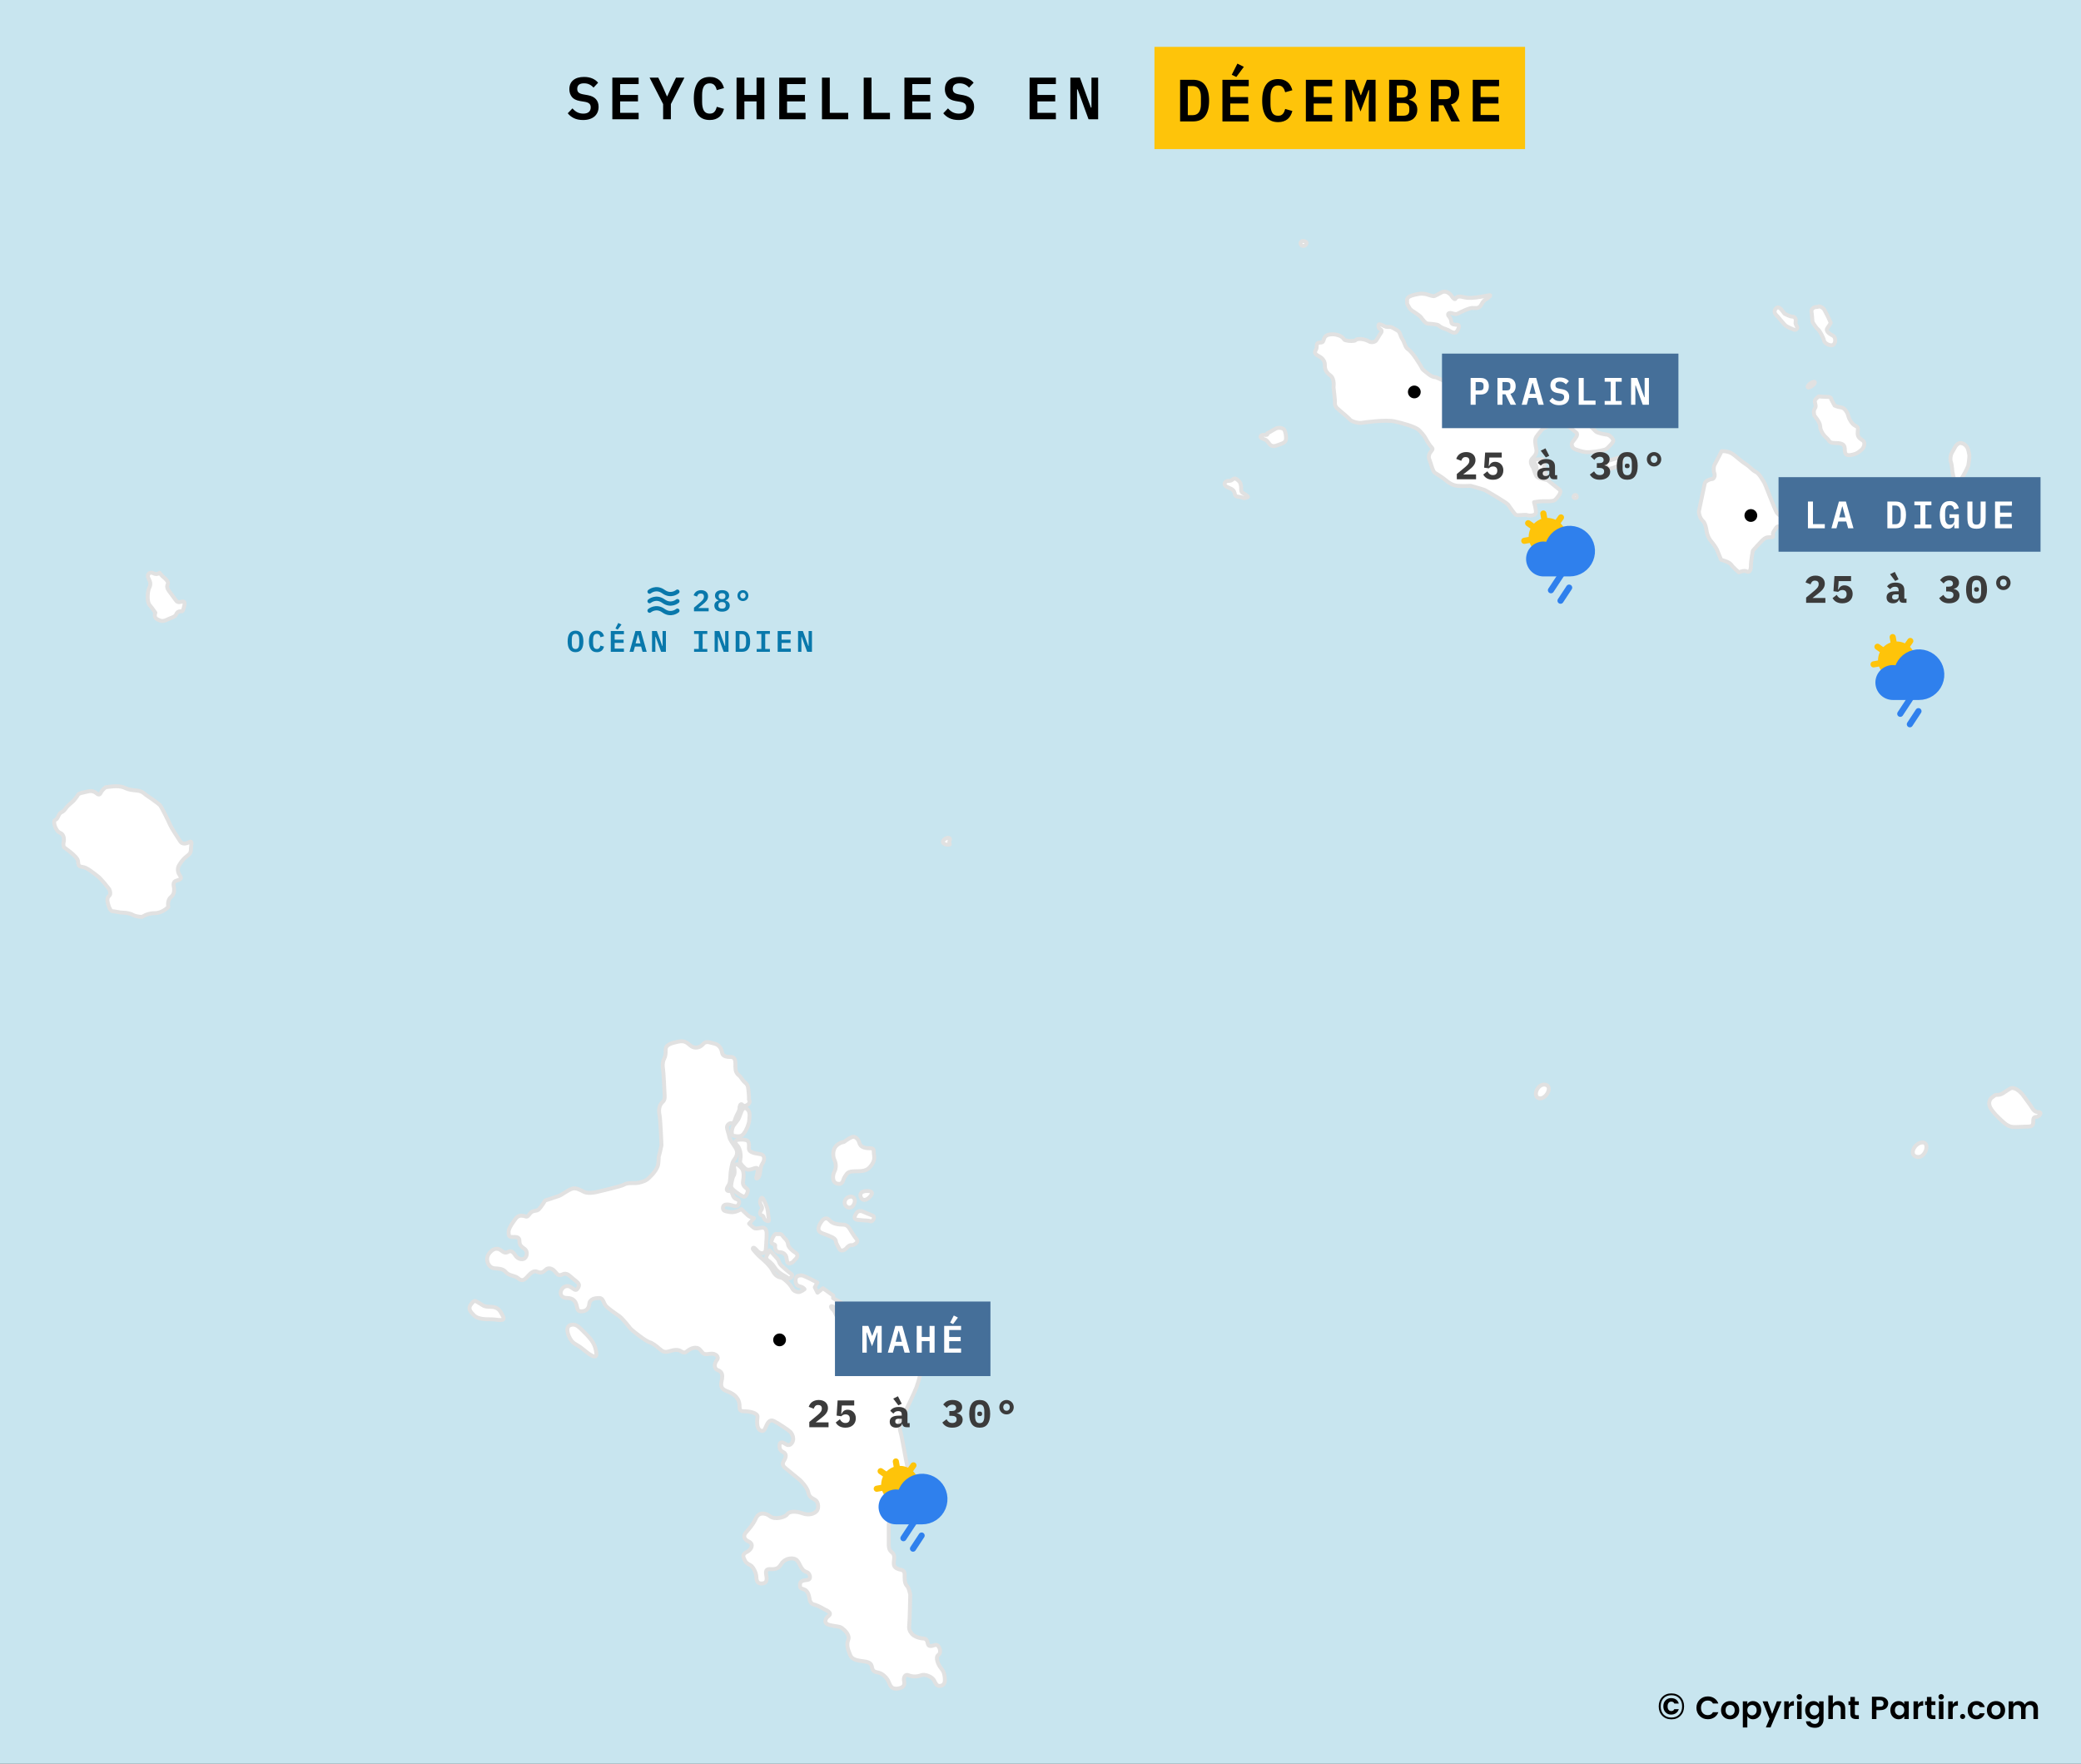 <svg width="977" height="828" viewBox="0 0 977 828" fill="none" xmlns="http://www.w3.org/2000/svg">
<rect x="0" y="0" width="977" height="828" fill="#333333" stroke="none"/>
<g clip-path="url(#clip0_3718_26135)">
<path d="M977 0H0V828H977V0Z" fill="#C8E5EF"/>
<path d="M72.031 269.134C70.451 268.231 68.644 269.585 69.773 271.616C70.902 273.647 70.676 274.775 69.999 276.129C69.322 277.483 68.87 282.448 70.225 284.027C71.579 285.607 72.934 287.638 72.934 287.638C72.934 287.638 72.031 289.669 73.611 290.571C75.192 291.474 76.321 291.925 78.127 291.023C79.933 290.12 82.191 289.669 82.642 288.54C83.094 287.412 83.771 286.961 84.674 286.961C85.577 286.961 85.803 287.186 86.254 285.381C86.706 283.576 87.157 281.996 85.351 282.448C83.545 282.899 83.094 282.673 82.191 281.319C81.287 279.966 79.256 277.483 78.804 276.581C78.353 275.678 78.353 275.001 78.804 274.099C79.256 273.196 77.675 271.616 76.772 270.939C75.869 270.262 74.966 268.908 74.966 268.908C74.966 268.908 73.611 270.037 72.031 269.134Z" fill="white" stroke="#E1E1E1" stroke-width="1.843" stroke-miterlimit="3.864" stroke-linejoin="round"/>
<path d="M32.296 377.9C30.715 379.254 30.489 380.608 28.909 381.284C27.329 381.961 27.329 384.444 25.974 384.895C24.619 385.346 25.974 390.085 28.232 390.988C30.489 391.89 30.038 394.824 29.812 395.726C29.586 396.629 30.038 397.757 30.038 397.757C30.038 397.757 36.359 402.045 36.585 404.076C36.811 406.107 36.811 406.783 38.843 407.009C40.875 407.235 44.036 409.943 45.842 411.297C47.648 412.651 51.26 417.389 51.26 417.389C51.26 417.389 52.389 419.646 51.26 420.548C50.131 421.451 50.357 423.031 50.809 424.61C51.26 426.19 51.938 427.769 52.84 427.769C53.744 427.769 56.227 428.446 57.807 428.446C59.388 428.446 61.42 428.898 62.549 429.575C63.677 430.252 66.612 430.477 66.612 430.477C66.612 430.477 69.096 428.672 72.708 428.672C76.32 428.672 79.03 425.738 79.03 425.738C79.03 425.738 78.352 422.805 80.159 421.225C81.965 419.646 81.739 418.292 81.739 417.164C81.739 416.035 80.61 414.004 83.094 413.327C85.577 412.651 85.126 411.974 84.222 410.62C83.319 409.266 83.319 407.46 83.997 406.332C84.674 405.204 85.803 403.399 87.609 402.045C89.415 400.691 89.641 400.014 89.641 398.434C89.641 396.855 90.544 394.372 88.964 395.275C87.383 396.178 85.577 396.403 84.674 395.049C83.771 393.696 80.384 388.505 79.933 387.377C79.481 386.249 76.095 379.254 75.192 378.125C74.289 376.997 68.193 372.935 68.193 372.935C68.193 372.935 66.838 371.356 64.355 371.13C61.871 370.904 60.291 370.679 58.936 370.002C57.582 369.325 56.001 369.099 54.421 369.099C52.84 369.099 49.68 369.55 49.68 369.55C49.68 369.55 48.325 370.453 47.648 371.581C46.971 372.71 46.745 373.612 45.39 372.484C44.036 371.356 42.681 371.13 41.101 371.581C39.52 372.033 37.037 372.258 36.585 373.161C36.134 374.064 34.553 375.869 34.553 375.869C34.553 375.869 33.876 376.546 32.296 377.9Z" fill="white" stroke="#E1E1E1" stroke-width="1.843" stroke-miterlimit="3.864" stroke-linejoin="round"/>
<path d="M392.623 537.889C391.042 539.468 390.816 542.402 391.72 544.433C392.623 546.464 392.623 548.269 391.72 550.074C390.816 551.879 390.591 555.264 393.3 555.715C396.009 556.167 395.558 553.91 396.686 552.331C397.815 550.751 397.815 549.848 401.879 549.848C405.943 549.848 407.523 549.397 409.33 546.689C411.136 543.981 410.233 542.628 410.233 541.048C410.233 539.468 410.233 539.017 407.975 539.017C405.717 539.017 403.911 538.34 403.46 536.535C403.008 534.73 401.428 533.15 399.847 533.827C398.267 534.504 396.235 536.084 396.235 536.084C396.235 536.084 394.203 536.309 392.623 537.889Z" fill="white" stroke="#E1E1E1" stroke-width="1.843" stroke-miterlimit="3.864" stroke-linejoin="round"/>
<path d="M398.942 561.808C396.91 562.26 396.233 564.065 396.684 565.419C397.136 566.773 399.394 567.901 400.748 565.645C402.103 563.388 400.974 561.357 398.942 561.808Z" fill="white" stroke="#E1E1E1" stroke-width="1.843" stroke-miterlimit="3.864" stroke-linejoin="round"/>
<path d="M407.072 559.101C404.363 559.101 403.46 560.455 404.137 562.034C404.815 563.614 406.395 563.839 408.201 562.034C410.007 560.229 409.782 559.101 407.072 559.101Z" fill="white" stroke="#E1E1E1" stroke-width="1.843" stroke-miterlimit="3.864" stroke-linejoin="round"/>
<path d="M402.103 569.481C401.2 570.835 400.523 572.414 402.555 572.64C406.599 573.089 407.747 572.866 408.65 573.317C409.553 573.768 411.36 571.286 409.553 570.609C407.747 569.932 404.586 568.578 404.586 568.578C404.586 568.578 403.006 568.127 402.103 569.481Z" fill="white" stroke="#E1E1E1" stroke-width="1.843" stroke-miterlimit="3.864" stroke-linejoin="round"/>
<path d="M385.623 573.543C384.268 575.574 383.14 577.83 386.075 578.959C389.01 580.087 392.17 580.99 392.396 582.569C392.622 584.149 393.525 585.051 393.977 586.18C394.428 587.308 396.008 587.533 397.589 585.728C399.169 583.923 399.847 584.826 400.75 584.374C401.653 583.923 403.233 583.02 402.104 581.666C400.975 580.313 399.621 578.056 398.943 576.928C398.266 575.799 397.363 574.897 395.783 574.897C394.202 574.897 391.042 574.671 389.687 573.092C388.332 571.512 386.978 571.512 385.623 573.543Z" fill="white" stroke="#E1E1E1" stroke-width="1.843" stroke-miterlimit="3.864" stroke-linejoin="round"/>
<path d="M423.551 620.704C426.26 621.607 428.066 614.837 425.357 614.386C422.648 613.935 420.842 619.802 423.551 620.704Z" fill="white" stroke="#E1E1E1" stroke-width="1.843" stroke-miterlimit="3.864" stroke-linejoin="round"/>
<path d="M221.263 612.129C219.457 614.386 220.812 615.74 222.618 617.545C224.424 619.35 228.036 619.35 230.745 619.35C233.455 619.35 237.518 620.704 236.164 617.996C234.809 615.288 233.906 613.483 230.294 613.483C226.682 613.483 226.682 612.58 224.875 611.678C223.069 610.775 223.069 609.873 221.263 612.129Z" fill="white" stroke="#E1E1E1" stroke-width="1.843" stroke-miterlimit="3.864" stroke-linejoin="round"/>
<path d="M267.772 622.059C265.063 622.961 266.869 627.474 268.224 629.279C269.578 631.085 270.933 631.085 273.642 633.341C276.351 635.598 280.415 638.757 279.964 635.147C279.512 631.536 278.158 629.279 274.997 626.12C271.836 622.961 270.481 621.156 267.772 622.059Z" fill="white" stroke="#E1E1E1" stroke-width="1.843" stroke-miterlimit="3.864" stroke-linejoin="round"/>
<path d="M348.823 520.509C348.071 521.261 347.168 524.646 346.566 525.548C345.963 526.451 344.834 527.73 344.383 528.407C343.931 529.084 343.555 530.513 343.555 531.415C343.555 532.318 343.63 533.147 344.984 533.297C346.339 533.446 347.919 533.824 349.199 532.168C350.479 530.513 351.607 527.806 351.757 525.85C351.907 523.894 352.106 522.749 351.532 521.637C350.329 519.306 348.823 520.509 348.823 520.509Z" fill="white" stroke="#E1E1E1" stroke-width="1.843" stroke-miterlimit="3.864" stroke-linejoin="round"/>
<path d="M351.627 516.204C351.671 515.44 351.613 514.511 351.518 513.326C351.278 510.398 351.278 509.444 349.847 508.252C348.415 507.059 348.109 505.8 346.917 504.847C345.724 503.892 345.247 502.7 345.247 500.793C345.247 498.885 345.552 496.194 343.099 496.194C340.646 496.194 339.214 495.718 338.977 494.049C338.737 492.379 337.612 490.405 335.398 489.927C333.183 489.451 331.513 488.43 330.081 490.167C328.65 491.903 326.197 492.313 324.527 491.121C322.858 489.928 321.836 488.259 318.496 488.974C315.155 489.69 312.531 490.473 312.531 492.618C312.531 494.765 312.464 495.719 311.749 497.149C311.033 498.581 311.033 500.317 311.272 501.748C311.51 503.179 311.987 512.24 311.987 513.261C311.987 514.282 312.464 516.19 311.033 517.382C309.601 518.574 309.124 521.025 309.601 523.172C310.078 525.318 310.556 537.614 310.556 537.614C310.556 537.614 309.791 541.42 309.314 542.851C309.167 543.292 309.272 546.131 308.788 547.439C307.702 550.37 304.469 553.231 303.809 553.725C302.854 554.44 300.297 555.395 298.322 555.395C296.347 555.395 294.199 555.329 293.005 556.11C291.813 556.893 281.419 559.277 280.464 559.516C279.51 559.754 276.104 560.47 274.194 559.516C272.286 558.562 270.31 557.369 268.402 558.084C266.493 558.8 263.697 560.946 262.437 561.423C261.177 561.9 255.929 563.569 255.929 563.569C255.929 563.569 254.191 566.498 252.999 567.69C251.806 568.881 250.136 567.861 248.704 569.836C247.273 571.811 247.206 571.028 245.775 570.79C244.342 570.551 243.15 570.619 241.956 572.288C240.763 573.957 238.788 576.513 238.788 578.249C238.788 579.984 238.854 580.701 240.525 580.701C242.196 580.701 243.865 580.462 243.865 582.608C243.865 584.755 244.991 585.298 246.251 586.252C247.511 587.206 247.683 588.875 246.728 590.306C245.774 591.737 243.149 591.26 241.956 589.352C240.763 587.444 239.742 586.966 238.55 587.682C237.357 588.398 236.403 587.921 235.21 586.966C234.018 586.012 231.803 585.536 229.656 588.398C227.508 591.259 229.35 595.142 232.042 595.38C234.733 595.619 236.164 595.619 237.596 597.287C239.028 598.957 241.718 598.785 243.15 599.977C244.582 601.169 245.603 601.579 247.511 599.432C249.42 597.286 250.613 596.332 252.283 597.048C253.954 597.762 254.974 597.286 256.167 596.094C257.36 594.901 259.202 595.378 260.462 596.808C261.723 598.239 262.2 599.194 264.108 598.239C266.016 597.285 267.277 598.784 268.947 600.214C270.616 601.645 272.526 602.599 271.571 604.268C270.616 605.938 270.31 605.937 268.402 604.506C266.493 603.075 264.584 603.791 263.63 605.46C262.676 607.13 263.324 609.343 266.255 609.343C269.184 609.343 270.139 611.013 270.616 612.444C271.093 613.874 270.855 615.611 272.763 615.611C274.672 615.611 276.409 614.828 276.648 612.205C276.887 609.583 279.682 609.344 281.419 609.344C283.157 609.344 283.395 611.729 284.35 612.921C285.304 614.113 289.188 616.804 290.62 617.757C292.051 618.71 295.153 622.593 295.868 623.548C296.584 624.502 303.16 629.576 304.83 630.053C306.501 630.529 308.171 631.96 309.602 633.153C311.034 634.345 311.817 635.06 314.202 634.345C316.588 633.63 318.325 633.391 319.756 634.345C321.188 635.3 321.665 635.061 322.858 634.106C324.051 633.152 326.981 631.722 328.652 633.63C330.322 635.538 330.255 636.015 333.185 635.537C336.116 635.061 337.785 637.035 336.592 638.466C335.399 639.897 334.922 642.453 337.069 643.235C339.216 644.017 339.216 645.687 338.977 647.355C338.738 649.025 337.374 651.715 341.43 653.145C345.486 654.576 346.918 657.028 347.157 659.174C347.396 661.32 346.747 662.513 349.371 662.513C351.995 662.513 355.879 663.295 355.641 665.203C355.402 667.11 355.164 670.381 356.833 671.403C358.504 672.424 358.981 671.163 359.697 669.495C360.412 667.826 361.434 666.157 363.342 667.11C365.251 668.063 370.09 671.23 371.044 672.184C371.997 673.138 372.715 675.047 372.237 676.477C371.759 677.908 370.499 679.1 368.829 677.908C367.16 676.715 365.967 676.887 365.967 678.624C365.967 680.359 366.444 681.075 367.875 681.791C369.306 682.506 369.068 684.108 368.113 685.606C367.159 687.104 367.331 688.058 368.829 689.25C370.328 690.443 375.577 694.801 375.577 694.801C375.577 694.801 378.984 698.073 379.462 700.525C379.939 702.977 381.304 703.215 382.802 704.169C384.3 705.123 384.473 708.052 383.518 709.243C382.563 710.436 380.111 711.629 376.77 710.436C373.43 709.243 370.5 709.481 369.546 710.912C368.591 712.343 363.752 713.535 361.605 711.866C359.457 710.197 356.288 709.653 354.857 712.82C353.426 715.988 351.04 718.372 350.085 719.565C349.131 720.757 348.893 722.494 351.518 723.685C354.142 724.877 352.71 727.501 350.801 728.455C348.893 729.408 348.654 730.191 349.37 731.86C350.085 733.529 350.801 734.006 352.233 734.721C353.664 735.436 355.096 738.604 355.096 740.273C355.096 741.941 355.641 743.373 357.31 743.373C358.981 743.373 359.934 742.896 359.934 740.988C359.934 739.08 358.436 736.39 361.843 736.629C365.25 736.868 365.966 735.436 366.92 734.006C367.875 732.575 369.85 731.383 372.237 731.621C374.623 731.86 375.033 733.938 376.054 735.675C377.075 737.411 377.792 737.65 378.984 738.126C380.177 738.603 381.198 741.465 378.984 741.703C376.77 741.942 375.577 742.352 375.577 743.85C375.577 745.347 375.644 745.586 377.315 746.063C378.985 746.539 379.701 748.448 379.939 749.878C380.178 751.31 380.349 752.807 382.325 753.284C384.301 753.76 387.402 755.669 387.402 755.669C387.402 755.669 390.981 757.032 389.073 758.531C387.165 760.028 386.619 762.175 389.55 762.889C392.479 763.605 394.15 763.366 395.343 764.32C396.535 765.275 399.16 767.487 398.206 769.872C397.251 772.257 398.272 774.707 398.75 775.901C399.228 777.094 399.399 778.762 402.806 779.478C406.213 780.194 408.838 779.784 409.315 782.407C409.792 785.029 410.917 784.792 412.655 785.268C414.392 785.745 416.54 787.72 417.255 789.628C417.971 791.535 418.753 792.966 421.14 792.727C423.526 792.489 424.957 791.603 424.48 789.389C424.002 787.176 425.129 785.746 426.627 786.461C428.125 787.176 430.75 787.176 432.42 786.461C434.091 785.746 437.737 787.006 438.69 789.15C439.645 791.297 440.532 791.773 442.03 791.297C443.528 790.82 443.768 789.322 443.528 787.415C443.29 785.506 442.984 784.552 441.792 783.122C440.599 781.691 438.861 778.047 440.599 776.855C442.336 775.663 440.838 771.541 438.928 772.257C437.02 772.973 435.826 772.973 435.588 771.541C435.349 770.11 434.805 769.156 433.374 769.156C431.943 769.156 429.146 768.27 428.125 767.01C427.104 765.751 426.627 764.798 426.866 762.889C427.104 760.982 427.342 748.687 427.342 748.687C427.342 748.687 426.866 745.654 425.91 744.633C424.956 743.612 424.718 742.42 424.718 740.513C424.718 738.604 424.957 737.345 422.81 736.869C420.662 736.392 419.403 735.676 419.641 733.292C419.879 730.906 420.118 729.886 418.686 728.694C417.254 727.501 417.254 726.071 417.254 724.877C417.254 723.684 417.254 716.531 417.254 715.749C417.254 714.967 417.904 711.866 419.879 710.675C421.854 709.482 426.693 705.839 428.841 704.884C430.988 703.93 432.18 703.282 432.42 701.784C432.658 700.286 433.374 700.524 431.227 699.332C429.079 698.14 427.104 697.491 427.104 695.278C427.104 693.066 426.389 689.794 425.911 688.057C425.434 686.321 423.525 674.637 422.81 672.424C422.094 670.21 422.332 667.416 423.525 665.441C424.718 663.466 429.795 652.736 430.273 651.238C430.751 649.741 431.944 646.707 431.944 644.732C431.944 642.757 432.592 640.373 434.091 638.943C435.589 637.511 438.452 635.06 438.929 633.629C439.406 632.198 439.883 630.357 437.737 629.098C435.589 627.838 434.568 628.621 433.136 630.052C431.704 631.483 429.386 630.834 428.125 629.575L407.298 617.013C407.298 617.013 405.792 618.818 405.492 619.57C405.191 620.322 404.288 620.699 403.234 620.623C402.18 620.547 401.729 620.699 400.6 619.044C399.471 617.388 399.17 615.583 397.665 616.862C396.159 618.141 396.31 620.622 394.052 618.968C391.795 617.313 392.321 615.96 391.192 614.982C390.063 614.003 389.235 612.198 391.945 613.778C394.654 615.357 395.255 615.659 395.858 614.38C396.46 613.101 396.61 612.348 394.955 611.521C393.299 610.694 391.116 609.415 391.116 609.415L391.191 608.212L386.375 604.751L383.817 606.858L382.537 604.3L383.741 602.119C383.741 602.119 377.645 598.81 376.442 598.735C375.238 598.659 373.356 598.81 373.507 601.292C373.657 603.774 375.012 603.698 376.141 604.074C377.27 604.451 377.721 605.203 377.721 605.203C377.721 605.203 375.84 606.706 374.711 606.557C373.582 606.407 372.528 606.03 371.776 604.526C371.024 603.022 368.013 600.013 366.734 599.787C365.456 599.561 363.874 598.884 362.745 596.553C361.617 594.222 358.381 591.363 357.252 590.46C356.123 589.558 353.414 586.548 353.414 586.248C353.414 585.947 353.716 585.12 354.919 586.549C356.123 587.978 357.403 588.731 358.532 588.129C359.661 587.527 359.51 586.849 359.661 584.894C359.811 582.939 360.112 578.65 359.811 577.898C359.511 577.147 359.209 576.019 357.253 576.395C355.297 576.77 354.62 576.846 354.017 576.47C353.415 576.093 351.685 574.439 351.685 574.439L354.017 571.882C354.017 571.882 352.362 571.655 351.007 570.452C349.653 569.249 348.072 567.594 348.072 567.594C348.072 567.594 345.288 569.399 342.88 569.023C340.471 568.647 339.343 568.497 339.418 566.917C339.493 565.338 341.149 565.112 343.633 565.864C346.116 566.616 346.417 566.089 346.794 565.262C347.17 564.435 347.245 563.307 345.74 562.93C344.234 562.554 343.708 560.223 343.557 559.546C343.406 558.869 342.202 559.395 341.525 558.943C340.848 558.492 341.374 557.44 342.202 556.161C343.03 554.882 342.805 551.121 343.18 549.316C343.556 547.511 343.632 545.706 344.836 544.201C346.039 542.696 346.491 540.816 345.438 539.011C344.385 537.206 342.729 535.326 342.428 533.746C342.127 532.166 341.299 530.06 341.299 529.157C341.299 528.254 342.428 527.051 343.557 527.277C344.686 527.503 344.987 525.848 345.438 524.569C345.89 523.29 347.244 521.409 347.169 520.357C347.094 519.304 347.696 517.95 348.373 518.476C348.373 518.476 349.05 519.83 350.857 518.702C352.663 517.574 351.627 516.204 351.627 516.204Z" fill="white" stroke="#E1E1E1" stroke-width="1.843" stroke-miterlimit="3.864" stroke-linejoin="round"/>
<path d="M725.63 509.231C722.018 508.328 719.309 514.647 722.469 515.549C725.63 516.452 729.242 510.134 725.63 509.231Z" fill="white" stroke="#E1E1E1" stroke-width="1.843" stroke-miterlimit="3.864" stroke-linejoin="round"/>
<path d="M935.371 515.098C934.017 516 933.34 518.031 934.468 520.062C935.597 522.093 937.629 524.124 940.338 526.606C943.048 529.088 944.628 529.088 946.208 529.088C947.789 529.088 950.724 528.863 952.304 528.863C953.884 528.863 954.562 528.186 954.562 526.832C954.562 525.478 954.562 524.35 955.916 524.35C957.271 524.35 959.077 522.093 957.045 522.093C955.013 522.093 954.336 520.514 953.433 519.16C952.53 517.806 950.949 515.775 949.821 514.195C948.692 512.616 945.757 509.908 943.725 511.036C941.693 512.164 939.887 513.97 938.081 513.97C936.275 513.97 936.726 514.195 935.371 515.098Z" fill="white" stroke="#E1E1E1" stroke-width="1.843" stroke-miterlimit="3.864" stroke-linejoin="round"/>
<path d="M902.635 536.31C899.023 536.31 895.862 542.177 899.926 543.079C903.99 543.982 906.248 536.31 902.635 536.31Z" fill="white" stroke="#E1E1E1" stroke-width="1.843" stroke-miterlimit="3.864" stroke-linejoin="round"/>
<path d="M612.296 113.207C610.039 112.755 610.264 115.237 611.619 115.463C612.974 115.689 614.554 113.658 612.296 113.207Z" fill="white" stroke="#E1E1E1" stroke-width="1.843" stroke-miterlimit="3.864" stroke-linejoin="round"/>
<path d="M595.364 54.31C594.687 55.439 594.01 57.244 595.364 57.921C596.719 58.598 598.299 58.147 599.202 58.598C600.105 59.049 603.718 59.726 604.846 59.726C605.975 59.726 608.91 60.403 609.813 59.726C610.716 59.049 611.394 57.244 609.813 56.567C608.233 55.89 605.975 55.664 604.621 54.987C603.266 54.31 602.589 54.762 600.331 54.987C598.073 55.213 596.041 53.182 595.364 54.31Z" fill="white" stroke="#E1E1E1" stroke-width="1.843" stroke-miterlimit="3.864" stroke-linejoin="round"/>
<path d="M593.783 204.146C591.977 203.92 590.848 205.274 592.88 205.951C594.912 206.628 594.912 207.079 595.815 208.207C596.718 209.336 597.621 209.787 599.428 209.11C601.234 208.433 603.491 207.982 603.717 206.402C603.943 204.823 603.491 202.792 603.04 201.889C602.588 200.986 600.331 200.309 598.525 201.438C596.718 202.566 594.912 203.469 594.912 203.469C594.912 203.469 595.59 204.371 593.783 204.146Z" fill="white" stroke="#E1E1E1" stroke-width="1.843" stroke-miterlimit="3.864" stroke-linejoin="round"/>
<path d="M576.17 225.808C575.041 226.034 574.138 227.613 575.944 228.516C577.751 229.419 579.105 229.644 579.557 231.224C580.008 232.803 579.783 233.029 581.814 233.255C583.846 233.48 583.621 234.157 584.749 233.706C585.878 233.255 586.556 233.48 584.975 232.352C583.395 231.224 582.717 231.45 582.717 229.644C582.717 227.839 582.492 226.485 581.363 225.582C580.234 224.68 579.783 224.229 578.654 225.131C577.525 226.034 577.299 225.582 576.17 225.808Z" fill="white" stroke="#E1E1E1" stroke-width="1.843" stroke-miterlimit="3.864" stroke-linejoin="round"/>
<path d="M619.744 160.82C618.164 160.82 618.164 161.723 618.164 163.077C618.164 164.43 615.906 165.559 619.067 167.138C622.228 168.718 622.002 170.974 622.002 171.877C622.002 172.78 622.228 174.585 624.486 176.164C626.743 177.744 626.066 181.806 626.066 181.806C626.066 181.806 626.743 187.447 626.743 188.35C626.743 189.252 626.517 190.381 627.646 191.509C628.775 192.637 633.065 196.022 633.742 196.925C634.419 197.827 637.58 198.73 639.161 198.504C640.741 198.279 650.449 196.925 654.739 197.827C659.028 198.73 663.995 200.31 665.575 201.438C667.156 202.566 668.962 205.048 669.414 205.951C669.865 206.854 671.22 209.11 672.123 210.013C673.026 210.915 672.349 211.141 671.445 212.495C670.542 213.849 670.768 215.203 671.22 216.105C671.671 217.008 672.574 221.295 673.703 221.972C674.832 222.649 677.315 224.229 678.67 225.357C680.025 226.486 681.831 227.839 684.314 228.065C686.798 228.291 690.41 228.065 690.41 228.065C690.41 228.065 696.28 229.645 697.183 230.096C698.086 230.547 707.343 235.963 708.02 236.866C708.697 237.768 710.729 240.927 711.632 241.604C712.535 242.281 715.922 241.379 717.051 241.83C718.18 242.281 721.115 242.056 721.115 240.476C721.115 238.897 720.212 235.737 720.212 235.737C720.212 235.737 722.921 235.286 724.501 235.286C726.082 235.286 729.242 235.512 730.145 234.609C731.048 233.706 733.532 230.999 732.177 229.87C730.823 228.742 726.533 225.357 726.533 225.357C726.533 225.357 722.018 224.68 721.34 223.552C720.663 222.424 719.76 219.49 719.76 219.49C719.76 219.49 717.728 217.008 719.308 215.316C720.889 213.623 721.679 212.721 721.227 210.577C720.776 208.433 720.437 206.402 721.227 205.161C722.018 203.92 724.05 201.551 724.05 201.551C724.05 201.551 728.452 198.843 730.258 198.843C732.064 198.843 734.209 198.956 735.79 199.858C737.37 200.761 739.289 202.566 739.853 202.905C740.418 203.243 740.756 204.033 739.853 205.387C738.95 206.741 738.047 207.531 737.934 208.207C737.821 208.884 738.047 210.464 739.853 211.028C741.66 211.592 743.353 212.382 745.949 212.269C748.545 212.156 750.352 211.818 752.384 211.367C754.415 210.915 754.415 210.577 755.657 209.336C756.899 208.095 757.802 207.079 757.238 206.177C756.673 205.274 755.544 204.146 754.415 204.033C753.287 203.92 750.126 203.356 749.223 202.566C748.32 201.776 744.256 197.489 744.03 196.699C743.804 195.909 742.788 195.232 743.804 193.878C744.82 192.524 744.256 191.509 743.579 190.494C742.901 189.478 741.772 186.77 740.418 186.883C739.063 186.996 734.661 187.109 733.08 186.657C731.5 186.206 731.161 186.093 727.775 185.868C724.388 185.642 723.711 186.206 723.711 186.883C723.711 187.56 725.178 189.252 723.824 189.365C722.469 189.478 722.243 190.381 721.905 191.171C721.566 191.96 720.212 192.863 719.308 192.863C718.405 192.863 710.729 191.171 708.246 189.252C705.762 187.334 702.602 184.852 701.586 183.95C700.57 183.047 698.651 182.144 697.183 181.242C695.716 180.339 695.828 179.211 695.49 177.518C695.151 175.826 693.458 174.134 692.668 173.457C691.878 172.78 691.652 172.328 690.184 172.667C688.717 173.005 688.265 173.795 688.604 174.585C688.943 175.375 688.83 177.631 687.588 177.631C686.346 177.631 684.427 177.293 683.976 177.518C683.524 177.744 682.169 177.97 680.928 178.308C679.686 178.647 678.557 179.098 677.315 178.534C676.074 177.97 674.268 177.067 673.816 177.067C673.364 177.067 672.123 176.841 670.768 175.713C669.414 174.585 667.946 173.682 667.607 172.892C667.269 172.103 665.914 169.959 664.785 168.267C663.656 166.574 662.189 164.656 660.947 163.866C659.705 163.077 659.48 160.82 658.351 159.128C657.222 157.435 657.448 155.968 656.093 155.179C654.739 154.389 653.384 153.486 652.707 153.486C652.029 153.486 650.788 153.599 649.997 153.148C649.207 152.696 647.514 151.907 647.288 152.358C647.062 152.809 647.062 153.937 647.627 154.276C648.191 154.614 649.207 155.066 648.304 156.307C647.401 157.548 646.272 159.917 645.595 160.256C644.918 160.594 643.789 160.933 642.434 160.143C641.08 159.353 639.161 159.128 638.596 159.128C638.032 159.128 636.903 159.128 636.451 159.692C636 160.256 632.952 160.143 632.049 159.805C631.146 159.466 631.484 159.917 630.807 159.015C630.13 158.112 629.227 157.661 628.098 157.322C626.969 156.984 626.179 156.871 624.711 156.984C623.244 157.097 622.115 157.661 621.663 158.902C621.212 160.143 621.325 160.82 619.744 160.82Z" fill="white" stroke="#E1E1E1" stroke-width="1.843" stroke-miterlimit="3.864" stroke-linejoin="round"/>
<path d="M721.791 215.654C720.549 215.767 719.759 216.218 720.436 217.233C721.114 218.249 721.565 219.49 721.452 220.28C721.339 221.07 722.242 222.536 722.807 222.875C723.371 223.213 724.5 224.003 725.29 223.1C726.08 222.198 725.629 221.972 725.29 220.731C724.952 219.49 724.839 218.7 724.952 217.346C725.064 215.992 723.936 215.541 723.936 215.541C723.936 215.541 723.033 215.541 721.791 215.654Z" fill="white" stroke="#E1E1E1" stroke-width="1.843" stroke-miterlimit="3.864" stroke-linejoin="round"/>
<path d="M754.982 216.443C753.966 216.669 753.401 217.797 753.966 218.587C754.53 219.377 754.304 220.392 755.885 220.054C757.465 219.715 758.82 219.038 759.723 218.587C760.626 218.136 761.981 217.008 761.416 216.218C760.852 215.428 760.739 214.525 759.497 214.977C758.255 215.428 754.53 216.443 754.53 216.443C754.53 216.443 755.998 216.218 754.982 216.443Z" fill="white" stroke="#E1E1E1" stroke-width="1.843" stroke-miterlimit="3.864" stroke-linejoin="round"/>
<path d="M661.174 139.608C660.271 140.398 660.722 141.526 660.609 142.09C660.497 142.654 661.174 143.557 661.738 144.572C662.303 145.588 663.432 146.152 664.109 146.603C664.786 147.055 666.592 148.183 667.157 148.973C667.721 149.762 669.189 151.793 670.205 151.906C671.221 152.019 674.833 152.132 675.51 152.809C676.188 153.486 677.316 154.05 678.784 154.501C680.251 154.953 681.154 155.855 682.17 156.081C683.186 156.306 683.638 156.194 684.315 155.065C684.993 153.937 685.331 152.47 684.202 152.47C683.073 152.47 681.38 152.357 681.38 151.229C681.38 150.101 680.703 148.973 680.251 148.521C679.8 148.07 679.574 147.167 680.59 146.942C681.606 146.716 683.073 147.957 684.541 147.167C686.008 146.378 689.734 144.572 691.201 144.572C692.669 144.572 693.797 144.911 694.813 143.895C695.829 142.88 695.829 141.526 697.636 140.511C699.442 139.495 700.232 138.367 699.216 138.593C698.2 138.818 692.669 139.834 690.975 139.834C689.282 139.834 688.943 139.946 686.573 139.382C684.202 138.818 683.525 139.834 683.299 140.285C683.073 140.736 682.17 140.059 681.493 138.931C680.816 137.803 678.784 136.223 676.865 137.239C674.946 138.254 673.591 139.044 673.14 139.044C672.688 139.044 670.995 138.593 670.43 138.367C669.866 138.141 668.06 137.577 665.802 138.028C663.544 138.48 662.077 138.818 661.174 139.608Z" fill="white" stroke="#E1E1E1" stroke-width="1.843" stroke-miterlimit="3.864" stroke-linejoin="round"/>
<path d="M739.516 232.352C738.839 232.465 738.162 233.819 739.516 233.819C740.871 233.819 740.194 232.24 739.516 232.352Z" fill="white" stroke="#E1E1E1" stroke-width="1.843" stroke-miterlimit="3.864" stroke-linejoin="round"/>
<path d="M808.263 211.818C808.263 211.818 805.78 216.782 805.103 217.91C804.425 219.039 804.425 221.07 804.877 222.198C805.328 223.326 804.651 224.906 803.748 224.906C802.845 224.906 800.587 225.808 800.361 226.937C800.136 228.065 797.878 238.896 797.652 239.799C797.426 240.702 798.104 243.409 799.458 244.538C800.813 245.666 801.264 249.502 801.264 249.502C801.264 249.502 801.716 252.21 803.296 254.015C804.877 255.82 806.006 257.851 806.006 257.851L808.038 262.816C808.038 262.816 811.876 263.718 812.779 265.072C813.682 266.426 816.391 268.683 816.391 268.683C816.391 268.683 818.874 267.555 820.003 268.231C821.132 268.908 822.035 268.006 822.035 265.524C822.035 263.041 822.938 258.528 822.938 258.528C822.938 258.528 827.228 253.564 828.357 252.887C829.486 252.21 829.486 252.21 831.517 252.21C833.549 252.21 831.517 251.082 832.872 249.276C834.227 247.471 834.001 246.569 836.484 247.471C838.968 248.374 840.097 247.02 839.645 245.666C839.194 244.312 837.839 242.958 837.839 242.958C837.839 242.958 835.356 242.281 834.227 240.702C833.098 239.122 828.808 227.162 828.131 226.26C827.454 225.357 826.099 222.424 824.293 221.521C822.487 220.618 821.809 219.264 819.326 217.685C816.843 216.105 814.811 213.849 812.779 212.72C810.747 211.592 808.263 211.818 808.263 211.818Z" fill="white" stroke="#E1E1E1" stroke-width="1.843" stroke-miterlimit="3.864" stroke-linejoin="round"/>
<path d="M852.059 191.735C851.156 192.863 851.834 195.119 851.834 195.119C851.834 195.119 854.543 198.279 854.543 200.084C854.543 201.889 855.898 204.146 857.478 205.5C859.058 206.854 858.381 207.982 861.768 207.982C865.154 207.982 865.831 208.884 866.057 210.238C866.283 211.592 865.606 214.074 868.766 213.623C871.927 213.172 872.83 212.044 873.959 211.141C875.088 210.238 875.765 207.982 874.862 207.079C873.959 206.177 872.153 205.725 872.153 203.469C872.153 201.212 872.83 200.761 871.024 199.858C869.218 198.956 868.089 196.248 868.089 196.248L867.412 194.217C867.412 194.217 866.283 191.509 864.477 191.283C862.671 191.058 861.316 190.381 861.316 190.381L859.736 187.447C859.736 187.447 859.961 186.319 857.929 186.319C855.898 186.319 853.866 186.093 853.866 186.093C853.866 186.093 852.285 187.222 852.059 188.124C851.834 189.027 852.963 190.606 852.059 191.735Z" fill="white" stroke="#E1E1E1" stroke-width="1.843" stroke-miterlimit="3.864" stroke-linejoin="round"/>
<path d="M848.676 181.58C848.676 182.708 852.062 180.677 852.062 179.549C852.062 178.421 848.676 180.451 848.676 181.58Z" fill="white" stroke="#E1E1E1" stroke-width="1.843" stroke-miterlimit="3.864" stroke-linejoin="round"/>
<path d="M918.211 209.335C918.211 209.335 916.63 212.043 916.179 212.946C915.727 213.849 915.502 215.879 915.953 217.008C916.405 218.136 916.63 221.521 916.63 221.521C916.63 221.521 917.534 226.034 918.211 227.614C918.888 229.193 920.469 229.87 921.372 229.419C922.275 228.967 922.5 228.516 921.597 226.711C920.694 224.906 920.694 224.906 921.823 223.1C922.952 221.295 924.081 218.587 924.081 218.587C924.081 218.587 924.758 214.526 924.532 213.397C924.307 212.269 924.081 210.689 923.404 209.787C922.726 208.884 922.049 208.207 920.694 207.982C919.34 207.756 918.211 209.335 918.211 209.335Z" fill="white" stroke="#E1E1E1" stroke-width="1.843" stroke-miterlimit="3.864" stroke-linejoin="round"/>
<path d="M833.999 144.573C833.096 145.475 832.645 146.603 833.999 147.957C835.354 149.311 837.612 152.47 838.741 153.147C839.869 153.824 841.224 154.276 842.127 154.727C843.03 155.178 844.159 154.276 843.708 153.373C843.256 152.47 842.804 152.245 843.03 150.891C843.256 149.537 842.579 148.634 841.45 148.634C840.321 148.634 837.838 147.28 837.838 147.28L836.257 145.249C836.257 145.249 834.903 143.67 833.999 144.573Z" fill="white" stroke="#E1E1E1" stroke-width="1.843" stroke-miterlimit="3.864" stroke-linejoin="round"/>
<path d="M852.737 144.121C851.157 144.121 850.254 145.475 850.48 146.378C850.705 147.28 850.931 151.116 850.931 151.116C850.931 151.116 852.512 153.824 853.415 154.501C854.318 155.178 856.124 158.563 856.35 159.917C856.575 161.271 859.736 162.851 860.865 161.722C861.994 160.594 861.768 158.337 860.639 157.66C859.51 156.984 856.801 155.63 857.93 154.05C859.059 152.47 859.51 151.568 859.51 151.568C859.51 151.568 858.156 148.409 857.478 147.28C856.801 146.152 856.575 144.798 854.995 144.121C853.415 143.444 854.318 144.121 852.737 144.121Z" fill="white" stroke="#E1E1E1" stroke-width="1.843" stroke-miterlimit="3.864" stroke-linejoin="round"/>
<path d="M443.871 393.696C442.742 394.373 442.065 395.501 443.42 396.178C444.774 396.855 445.903 396.404 445.903 396.404C445.903 396.404 445.451 395.501 445.903 394.373C446.354 393.244 445 393.019 443.871 393.696Z" fill="white" stroke="#E1E1E1" stroke-width="1.843" stroke-miterlimit="3.864" stroke-linejoin="round"/>
<path d="M350.177 535.177C351.758 535.553 351.683 537.133 351.607 539.088C351.531 541.043 354.467 541.42 356.875 541.796C359.282 542.171 359.132 544.579 357.853 546.385C356.573 548.19 357.25 551.95 355.821 553.004C354.391 554.057 355.444 552.026 355.67 550.145C355.896 548.264 355.745 547.813 353.337 548.716C350.93 549.619 350.026 548.942 348.747 547.437C347.468 545.932 347.242 546.008 347.618 543.902C347.995 541.797 347.317 538.787 345.963 537.508C344.608 536.229 345.06 535.177 346.941 535.026C346.941 535.026 348.597 534.8 350.177 535.177Z" fill="white" stroke="#E1E1E1" stroke-width="1.843" stroke-miterlimit="3.864" stroke-linejoin="round"/>
<path d="M345.963 546.534C345.211 546.534 344.383 547.06 344.683 548.339C344.984 549.618 344.984 551.198 344.458 551.875C343.931 552.552 343.254 555.712 343.254 556.764C343.254 557.817 344.232 558.569 345.286 559.397C346.34 560.224 348.672 561.879 349.5 561.804C350.329 561.729 351.532 558.794 350.93 558.268C350.328 557.742 348.447 556.613 348.823 554.658C349.2 552.703 349.5 549.618 347.92 548.114C346.34 546.61 345.963 546.534 345.963 546.534Z" fill="white" stroke="#E1E1E1" stroke-width="1.843" stroke-miterlimit="3.864" stroke-linejoin="round"/>
<path d="M357.479 562.406C356.692 563.417 356.65 564.813 357.328 565.791C358.005 566.768 357.854 567.446 357.403 568.047C356.951 568.648 356.274 570.229 357.628 570.529C358.983 570.83 358.08 572.26 359.811 573.012C361.542 573.764 360.94 572.861 360.714 570.604C360.488 568.348 360.488 567.67 359.585 565.489C358.682 563.309 357.943 561.81 357.479 562.406Z" fill="white" stroke="#E1E1E1" stroke-width="1.843" stroke-miterlimit="3.864" stroke-linejoin="round"/>
<path d="M364.175 579.254C363.047 579.856 361.843 582.939 362.219 583.541C362.594 584.143 364.175 584.068 363.95 584.82C363.724 585.572 364.025 587.829 365.907 587.829C367.789 587.829 368.767 588.882 369.142 590.01C369.518 591.139 369.217 593.396 370.798 593.095C372.378 592.793 372.604 591.816 373.432 591.139C374.26 590.462 374.937 588.958 373.507 588.13C372.077 587.303 370.12 585.496 369.97 584.218C369.819 582.94 369.518 582.413 368.314 581.21C367.11 580.007 367.11 579.255 366.057 579.33C365.003 579.405 364.175 579.254 364.175 579.254Z" fill="white" stroke="#E1E1E1" stroke-width="1.843" stroke-miterlimit="3.864" stroke-linejoin="round"/>
<path d="M361.319 586.927C361.319 586.927 360.642 588.356 360.416 588.732C360.19 589.108 358.986 590.537 360.491 591.666C361.996 592.794 362.824 593.622 363.952 595.352C365.081 597.081 367.64 598.662 368.769 599.188C369.897 599.714 370.048 600.693 371.177 599.865C372.306 599.037 371.779 598.285 371.779 598.285C371.779 598.285 368.694 595.878 367.038 594.298C365.383 592.719 366.135 592.268 364.781 590.688C363.426 589.108 361.319 586.927 361.319 586.927Z" fill="white" stroke="#E1E1E1" stroke-width="1.843" stroke-miterlimit="3.864" stroke-linejoin="round"/>
<path d="M273.747 56.336C272.067 56.336 270.63 56.047 269.435 55.468C268.259 54.889 267.298 54.124 266.551 53.172L268.763 50.876C269.491 51.716 270.275 52.341 271.115 52.752C271.974 53.144 272.888 53.34 273.859 53.34C274.979 53.34 275.838 53.088 276.435 52.584C277.032 52.08 277.331 51.352 277.331 50.4C277.331 49.616 277.107 49.028 276.659 48.636C276.211 48.225 275.455 47.936 274.391 47.768L272.319 47.432C270.508 47.115 269.22 46.461 268.455 45.472C267.69 44.464 267.307 43.279 267.307 41.916C267.307 40.049 267.914 38.621 269.127 37.632C270.34 36.624 272.02 36.12 274.167 36.12C275.698 36.12 277.014 36.363 278.115 36.848C279.235 37.333 280.131 37.996 280.803 38.836L278.647 41.132C278.124 40.516 277.499 40.031 276.771 39.676C276.043 39.303 275.184 39.116 274.195 39.116C272.067 39.116 271.003 39.993 271.003 41.748C271.003 42.495 271.227 43.064 271.675 43.456C272.123 43.848 272.888 44.137 273.971 44.324L276.015 44.688C277.714 45.005 278.974 45.631 279.795 46.564C280.616 47.497 281.027 48.692 281.027 50.148C281.027 51.063 280.868 51.903 280.551 52.668C280.234 53.415 279.767 54.068 279.151 54.628C278.535 55.169 277.77 55.589 276.855 55.888C275.959 56.187 274.923 56.336 273.747 56.336ZM287.484 56V36.456H299.832V39.48H291.152V44.576H299.524V47.6H291.152V52.976H299.832V56H287.484ZM311.329 56V48.86L304.973 36.456H309.061L311.329 41.16L313.093 45.164H313.289L315.081 41.16L317.377 36.456H321.325L314.969 48.86V56H311.329ZM333.242 56.336C330.685 56.336 328.79 55.459 327.558 53.704C326.345 51.949 325.738 49.457 325.738 46.228C325.738 43.017 326.345 40.535 327.558 38.78C328.79 37.007 330.685 36.12 333.242 36.12C334.213 36.12 335.062 36.251 335.79 36.512C336.537 36.773 337.181 37.137 337.722 37.604C338.264 38.052 338.712 38.603 339.066 39.256C339.421 39.891 339.701 40.591 339.906 41.356L336.546 42.308C336.416 41.86 336.266 41.44 336.098 41.048C335.93 40.656 335.716 40.32 335.454 40.04C335.212 39.741 334.904 39.517 334.53 39.368C334.157 39.2 333.709 39.116 333.186 39.116C331.917 39.116 331.002 39.601 330.442 40.572C329.901 41.543 329.63 42.868 329.63 44.548V47.908C329.63 49.588 329.901 50.913 330.442 51.884C331.002 52.855 331.917 53.34 333.186 53.34C333.709 53.34 334.157 53.265 334.53 53.116C334.904 52.948 335.212 52.724 335.454 52.444C335.716 52.145 335.93 51.8 336.098 51.408C336.266 51.016 336.416 50.596 336.546 50.148L339.906 51.1C339.701 51.865 339.421 52.575 339.066 53.228C338.712 53.863 338.264 54.413 337.722 54.88C337.181 55.328 336.537 55.683 335.79 55.944C335.062 56.205 334.213 56.336 333.242 56.336ZM355.183 47.6H349.471V56H345.803V36.456H349.471V44.576H355.183V36.456H358.851V56H355.183V47.6ZM365.84 56V36.456H378.188V39.48H369.508V44.576H377.88V47.6H369.508V52.976H378.188V56H365.84ZM385.905 56V36.456H389.573V52.976H398.225V56H385.905ZM405.495 56V36.456H409.163V52.976H417.815V56H405.495ZM424.608 56V36.456H436.956V39.48H428.276V44.576H436.648V47.6H428.276V52.976H436.956V56H424.608ZM450.049 56.336C448.369 56.336 446.931 56.047 445.737 55.468C444.561 54.889 443.599 54.124 442.853 53.172L445.065 50.876C445.793 51.716 446.577 52.341 447.417 52.752C448.275 53.144 449.19 53.34 450.161 53.34C451.281 53.34 452.139 53.088 452.737 52.584C453.334 52.08 453.633 51.352 453.633 50.4C453.633 49.616 453.409 49.028 452.961 48.636C452.513 48.225 451.757 47.936 450.693 47.768L448.621 47.432C446.81 47.115 445.522 46.461 444.757 45.472C443.991 44.464 443.609 43.279 443.609 41.916C443.609 40.049 444.215 38.621 445.429 37.632C446.642 36.624 448.322 36.12 450.469 36.12C451.999 36.12 453.315 36.363 454.417 36.848C455.537 37.333 456.433 37.996 457.105 38.836L454.949 41.132C454.426 40.516 453.801 40.031 453.073 39.676C452.345 39.303 451.486 39.116 450.497 39.116C448.369 39.116 447.305 39.993 447.305 41.748C447.305 42.495 447.529 43.064 447.977 43.456C448.425 43.848 449.19 44.137 450.273 44.324L452.317 44.688C454.015 45.005 455.275 45.631 456.097 46.564C456.918 47.497 457.329 48.692 457.329 50.148C457.329 51.063 457.17 51.903 456.853 52.668C456.535 53.415 456.069 54.068 455.453 54.628C454.837 55.169 454.071 55.589 453.157 55.888C452.261 56.187 451.225 56.336 450.049 56.336ZM483.375 56V36.456H495.723V39.48H487.043V44.576H495.415V47.6H487.043V52.976H495.723V56H483.375ZM505.932 41.972H505.652V56H502.516V36.456H507.024L512.148 50.484H512.428V36.456H515.564V56H511.056L505.932 41.972Z" fill="black"/>
<rect width="174" height="48" transform="translate(542 22)" fill="#FEC40A"/>
<path d="M554.044 37.456H560.12C562.659 37.456 564.544 38.296 565.776 39.976C567.027 41.656 567.652 44.073 567.652 47.228C567.652 50.401 567.027 52.828 565.776 54.508C564.544 56.169 562.659 57 560.12 57H554.044V37.456ZM559.868 54.06C561.212 54.06 562.201 53.621 562.836 52.744C563.489 51.867 563.816 50.588 563.816 48.908V45.52C563.816 43.859 563.489 42.589 562.836 41.712C562.201 40.835 561.212 40.396 559.868 40.396H557.656V54.06H559.868ZM573.913 57V37.456H586.261V40.48H577.581V45.576H585.953V48.6H577.581V53.976H586.261V57H573.913ZM580.437 36.14L578.281 35.104L580.941 29.868L583.965 31.38L580.437 36.14ZM600.082 57.336C597.525 57.336 595.63 56.459 594.398 54.704C593.185 52.949 592.578 50.457 592.578 47.228C592.578 44.017 593.185 41.535 594.398 39.78C595.63 38.007 597.525 37.12 600.082 37.12C601.053 37.12 601.902 37.251 602.63 37.512C603.377 37.773 604.021 38.137 604.562 38.604C605.103 39.052 605.551 39.603 605.906 40.256C606.261 40.891 606.541 41.591 606.746 42.356L603.386 43.308C603.255 42.86 603.106 42.44 602.938 42.048C602.77 41.656 602.555 41.32 602.294 41.04C602.051 40.741 601.743 40.517 601.37 40.368C600.997 40.2 600.549 40.116 600.026 40.116C598.757 40.116 597.842 40.601 597.282 41.572C596.741 42.543 596.47 43.868 596.47 45.548V48.908C596.47 50.588 596.741 51.913 597.282 52.884C597.842 53.855 598.757 54.34 600.026 54.34C600.549 54.34 600.997 54.265 601.37 54.116C601.743 53.948 602.051 53.724 602.294 53.444C602.555 53.145 602.77 52.8 602.938 52.408C603.106 52.016 603.255 51.596 603.386 51.148L606.746 52.1C606.541 52.865 606.261 53.575 605.906 54.228C605.551 54.863 605.103 55.413 604.562 55.88C604.021 56.328 603.377 56.683 602.63 56.944C601.902 57.205 601.053 57.336 600.082 57.336ZM613.091 57V37.456H625.439V40.48H616.759V45.576H625.131V48.6H616.759V53.976H625.439V57H613.091ZM642.62 47.956L642.788 42.3H642.536L638.756 52.352L634.976 42.3H634.724L634.892 47.956V57H631.7V37.456H636.068L638.784 44.652H638.98L641.724 37.456H645.812V57H642.62V47.956ZM652.185 37.456H658.989C660.837 37.456 662.256 37.923 663.245 38.856C664.253 39.771 664.757 41.021 664.757 42.608C664.757 43.728 664.477 44.624 663.917 45.296C663.376 45.968 662.601 46.453 661.593 46.752V46.892C662.769 47.172 663.693 47.685 664.365 48.432C665.056 49.16 665.401 50.196 665.401 51.54C665.401 52.361 665.261 53.108 664.981 53.78C664.72 54.433 664.337 55.003 663.833 55.488C663.348 55.973 662.751 56.347 662.041 56.608C661.351 56.869 660.567 57 659.689 57H652.185V37.456ZM658.569 54.34C659.596 54.34 660.361 54.153 660.865 53.78C661.388 53.388 661.649 52.725 661.649 51.792V50.868C661.649 49.953 661.388 49.309 660.865 48.936C660.361 48.544 659.596 48.348 658.569 48.348H655.769V54.34H658.569ZM658.093 45.8C659.083 45.8 659.811 45.623 660.277 45.268C660.763 44.913 661.005 44.297 661.005 43.42V42.496C661.005 41.619 660.763 41.003 660.277 40.648C659.811 40.293 659.083 40.116 658.093 40.116H655.769V45.8H658.093ZM675.442 57H671.774V37.456H679.194C681.098 37.456 682.554 37.997 683.562 39.08C684.57 40.163 685.074 41.637 685.074 43.504C685.074 44.941 684.738 46.155 684.066 47.144C683.413 48.115 682.47 48.731 681.238 48.992L685.41 57H681.378L677.654 49.412H675.442V57ZM678.438 46.556C679.428 46.556 680.137 46.36 680.566 45.968C680.996 45.557 681.21 44.913 681.21 44.036V42.972C681.21 42.095 680.996 41.46 680.566 41.068C680.137 40.657 679.428 40.452 678.438 40.452H675.442V46.556H678.438ZM691.447 57V37.456H703.795V40.48H695.115V45.576H703.487V48.6H695.115V53.976H703.795V57H691.447Z" fill="black"/>
<path d="M784.698 794.964C786.466 794.964 787.9 795.531 788.999 796.664C790.098 797.797 790.648 799.259 790.648 801.05C790.648 802.829 790.093 804.291 788.982 805.436C787.883 806.569 786.455 807.136 784.698 807.136C782.941 807.136 781.508 806.569 780.397 805.436C779.298 804.291 778.748 802.829 778.748 801.05C778.748 799.259 779.298 797.797 780.397 796.664C781.508 795.531 782.941 794.964 784.698 794.964ZM784.698 795.814C783.157 795.814 781.933 796.29 781.026 797.242C780.131 798.183 779.683 799.452 779.683 801.05C779.683 802.637 780.131 803.912 781.026 804.875C781.933 805.827 783.157 806.303 784.698 806.303C786.239 806.303 787.463 805.827 788.37 804.875C789.277 803.912 789.73 802.637 789.73 801.05C789.73 799.452 789.277 798.183 788.37 797.242C787.463 796.29 786.239 795.814 784.698 795.814ZM788.166 802.359C787.951 803.13 787.526 803.747 786.891 804.212C786.268 804.677 785.463 804.909 784.477 804.909C783.502 804.909 782.664 804.558 781.961 803.855C781.258 803.141 780.907 802.2 780.907 801.033C780.907 799.866 781.253 798.931 781.944 798.228C782.647 797.525 783.491 797.174 784.477 797.174C785.474 797.174 786.285 797.401 786.908 797.854C787.531 798.296 787.951 798.919 788.166 799.724H786.075C785.848 799.123 785.367 798.823 784.63 798.823C784.097 798.823 783.678 799.021 783.372 799.418C783.066 799.803 782.913 800.342 782.913 801.033C782.913 801.724 783.066 802.268 783.372 802.665C783.678 803.062 784.097 803.26 784.63 803.26C785.321 803.26 785.803 802.96 786.075 802.359H788.166ZM797.996 805.575C796.966 804.565 796.451 803.285 796.451 801.735C796.451 800.185 796.966 798.905 797.996 797.895C799.036 796.885 800.306 796.38 801.806 796.38C802.946 796.38 803.956 796.67 804.836 797.25C805.726 797.83 806.361 798.645 806.741 799.695H804.206C803.736 798.775 802.936 798.315 801.806 798.315C800.856 798.315 800.081 798.63 799.481 799.26C798.891 799.88 798.596 800.71 798.596 801.75C798.596 802.78 798.891 803.61 799.481 804.24C800.081 804.86 800.856 805.17 801.806 805.17C802.926 805.17 803.726 804.71 804.206 803.79H806.741C806.361 804.84 805.726 805.655 804.836 806.235C803.956 806.805 802.946 807.09 801.806 807.09C800.296 807.09 799.026 806.585 797.996 805.575ZM812.254 805.335C812.844 805.335 813.349 805.12 813.769 804.69C814.199 804.25 814.414 803.635 814.414 802.845C814.414 802.045 814.204 801.43 813.784 801C813.364 800.57 812.854 800.355 812.254 800.355C811.664 800.355 811.164 800.57 810.754 801C810.344 801.43 810.139 802.045 810.139 802.845C810.139 803.645 810.344 804.26 810.754 804.69C811.164 805.12 811.664 805.335 812.254 805.335ZM809.209 805.935C808.399 805.145 807.994 804.11 807.994 802.83C807.994 801.55 808.404 800.52 809.224 799.74C810.044 798.96 811.059 798.57 812.269 798.57C813.489 798.57 814.509 798.96 815.329 799.74C816.149 800.52 816.559 801.55 816.559 802.83C816.559 804.11 816.144 805.145 815.314 805.935C814.494 806.725 813.474 807.12 812.254 807.12C811.034 807.12 810.019 806.725 809.209 805.935ZM824.067 804.63C824.507 804.19 824.727 803.59 824.727 802.83C824.727 802.07 824.507 801.475 824.067 801.045C823.637 800.615 823.127 800.4 822.537 800.4C821.947 800.4 821.432 800.62 820.992 801.06C820.562 801.49 820.347 802.085 820.347 802.845C820.347 803.605 820.562 804.205 820.992 804.645C821.432 805.075 821.947 805.29 822.537 805.29C823.127 805.29 823.637 805.07 824.067 804.63ZM820.347 799.98C820.937 799.04 821.802 798.57 822.942 798.57C824.082 798.57 825.022 798.97 825.762 799.77C826.502 800.56 826.872 801.585 826.872 802.845C826.872 804.095 826.502 805.12 825.762 805.92C825.022 806.72 824.087 807.12 822.957 807.12C821.837 807.12 820.967 806.615 820.347 805.605V810.96H818.232V798.69H820.347V799.98ZM830.765 806.85L827.51 798.69H829.88L831.995 804.6L834.23 798.69H836.435L831.245 810.93H829.04L830.765 806.85ZM839.786 798.69V800.16C840.346 799.1 841.156 798.57 842.216 798.57V800.73H841.691C841.061 800.73 840.586 800.89 840.266 801.21C839.946 801.52 839.786 802.06 839.786 802.83V807H837.671V798.69H839.786ZM846.061 796.575C846.061 796.935 845.936 797.24 845.686 797.49C845.436 797.74 845.131 797.865 844.771 797.865C844.421 797.865 844.121 797.74 843.871 797.49C843.621 797.24 843.496 796.935 843.496 796.575C843.496 796.215 843.621 795.91 843.871 795.66C844.121 795.41 844.421 795.285 844.771 795.285C845.131 795.285 845.436 795.41 845.686 795.66C845.936 795.91 846.061 796.215 846.061 796.575ZM843.721 807V798.69H845.836V807H843.721ZM848.611 805.92C847.871 805.11 847.501 804.08 847.501 802.83C847.501 801.58 847.871 800.56 848.611 799.77C849.351 798.97 850.291 798.57 851.431 798.57C852.571 798.57 853.441 799.04 854.041 799.98V798.69H856.141V807.06C856.141 808.25 855.791 809.22 855.091 809.97C854.391 810.73 853.406 811.11 852.136 811.11C850.876 811.11 849.871 810.845 849.121 810.315C848.381 809.795 847.961 809.05 847.861 808.08H849.931C850.061 808.45 850.311 808.74 850.681 808.95C851.051 809.17 851.516 809.28 852.076 809.28C852.636 809.28 853.101 809.095 853.471 808.725C853.851 808.355 854.041 807.8 854.041 807.06V805.605C853.411 806.615 852.536 807.12 851.416 807.12C850.296 807.12 849.361 806.72 848.611 805.92ZM853.381 804.645C853.821 804.205 854.041 803.605 854.041 802.845C854.041 802.085 853.821 801.49 853.381 801.06C852.941 800.62 852.426 800.4 851.836 800.4C851.246 800.4 850.731 800.615 850.291 801.045C849.861 801.475 849.646 802.07 849.646 802.83C849.646 803.59 849.866 804.19 850.306 804.63C850.746 805.07 851.256 805.29 851.836 805.29C852.426 805.29 852.941 805.075 853.381 804.645ZM860.499 795.9V799.935C861.029 799.025 861.889 798.57 863.079 798.57C864.029 798.57 864.804 798.885 865.404 799.515C866.004 800.135 866.304 801 866.304 802.11V807H864.204V802.41C864.204 801.76 864.039 801.265 863.709 800.925C863.379 800.575 862.929 800.4 862.359 800.4C861.789 800.4 861.334 800.575 860.994 800.925C860.664 801.265 860.499 801.76 860.499 802.41V807H858.384V795.9H860.499ZM871.702 805.23H872.707V807H871.372C870.522 807 869.867 806.805 869.407 806.415C868.947 806.025 868.717 805.38 868.717 804.48V800.415H867.832V798.69H868.717V796.635H870.832V798.69H872.692V800.415H870.832V804.48C870.832 804.75 870.897 804.945 871.027 805.065C871.157 805.175 871.382 805.23 871.702 805.23ZM885.688 801.75C885.418 802.08 885.023 802.345 884.503 802.545C883.993 802.735 883.393 802.83 882.703 802.83H880.963V807H878.848V796.53H882.703C883.913 796.53 884.843 796.835 885.493 797.445C886.153 798.045 886.483 798.755 886.483 799.575C886.483 800.395 886.218 801.12 885.688 801.75ZM880.963 801.21H882.703C883.233 801.21 883.638 801.075 883.918 800.805C884.198 800.525 884.338 800.15 884.338 799.68C884.338 799.21 884.198 798.84 883.918 798.57C883.638 798.29 883.233 798.15 882.703 798.15H880.963V801.21ZM893.371 804.645C893.811 804.205 894.031 803.605 894.031 802.845C894.031 802.085 893.811 801.49 893.371 801.06C892.931 800.62 892.416 800.4 891.826 800.4C891.236 800.4 890.721 800.615 890.281 801.045C889.851 801.475 889.636 802.07 889.636 802.83C889.636 803.59 889.856 804.19 890.296 804.63C890.736 805.07 891.246 805.29 891.826 805.29C892.416 805.29 892.931 805.075 893.371 804.645ZM888.601 805.92C887.861 805.11 887.491 804.08 887.491 802.83C887.491 801.58 887.861 800.56 888.601 799.77C889.341 798.97 890.281 798.57 891.421 798.57C892.561 798.57 893.431 799.04 894.031 799.98V798.69H896.131V807H894.031V805.605C893.401 806.615 892.526 807.12 891.406 807.12C890.286 807.12 889.351 806.72 888.601 805.92ZM900.489 798.69V800.16C901.049 799.1 901.859 798.57 902.919 798.57V800.73H902.394C901.764 800.73 901.289 800.89 900.969 801.21C900.649 801.52 900.489 802.06 900.489 802.83V807H898.374V798.69H900.489ZM907.649 805.23H908.654V807H907.319C906.469 807 905.814 806.805 905.354 806.415C904.894 806.025 904.664 805.38 904.664 804.48V800.415H903.779V798.69H904.664V796.635H906.779V798.69H908.639V800.415H906.779V804.48C906.779 804.75 906.844 804.945 906.974 805.065C907.104 805.175 907.329 805.23 907.649 805.23ZM912.638 796.575C912.638 796.935 912.513 797.24 912.263 797.49C912.013 797.74 911.708 797.865 911.348 797.865C910.998 797.865 910.698 797.74 910.448 797.49C910.198 797.24 910.073 796.935 910.073 796.575C910.073 796.215 910.198 795.91 910.448 795.66C910.698 795.41 910.998 795.285 911.348 795.285C911.708 795.285 912.013 795.41 912.263 795.66C912.513 795.91 912.638 796.215 912.638 796.575ZM910.298 807V798.69H912.413V807H910.298ZM916.778 798.69V800.16C917.338 799.1 918.148 798.57 919.208 798.57V800.73H918.683C918.053 800.73 917.578 800.89 917.258 801.21C916.938 801.52 916.778 802.06 916.778 802.83V807H914.663V798.69H916.778ZM922.633 805.8C922.633 806.14 922.513 806.425 922.273 806.655C922.043 806.885 921.758 807 921.418 807C921.088 807 920.808 806.885 920.578 806.655C920.348 806.425 920.233 806.14 920.233 805.8C920.233 805.46 920.348 805.175 920.578 804.945C920.808 804.715 921.088 804.6 921.418 804.6C921.758 804.6 922.043 804.715 922.273 804.945C922.513 805.175 922.633 805.46 922.633 805.8ZM924.945 805.95C924.185 805.17 923.805 804.135 923.805 802.845C923.805 801.555 924.185 800.52 924.945 799.74C925.705 798.96 926.69 798.57 927.9 798.57C928.91 798.57 929.755 798.815 930.435 799.305C931.115 799.795 931.57 800.49 931.8 801.39H929.52C929.25 800.7 928.71 800.355 927.9 800.355C927.29 800.355 926.81 800.58 926.46 801.03C926.12 801.47 925.95 802.075 925.95 802.845C925.95 803.615 926.12 804.225 926.46 804.675C926.81 805.115 927.29 805.335 927.9 805.335C928.7 805.335 929.24 804.985 929.52 804.285H931.8C931.56 805.155 931.095 805.845 930.405 806.355C929.725 806.865 928.89 807.12 927.9 807.12C926.69 807.12 925.705 806.73 924.945 805.95ZM937.074 805.335C937.664 805.335 938.169 805.12 938.589 804.69C939.019 804.25 939.234 803.635 939.234 802.845C939.234 802.045 939.024 801.43 938.604 801C938.184 800.57 937.674 800.355 937.074 800.355C936.484 800.355 935.984 800.57 935.574 801C935.164 801.43 934.959 802.045 934.959 802.845C934.959 803.645 935.164 804.26 935.574 804.69C935.984 805.12 936.484 805.335 937.074 805.335ZM934.029 805.935C933.219 805.145 932.814 804.11 932.814 802.83C932.814 801.55 933.224 800.52 934.044 799.74C934.864 798.96 935.879 798.57 937.089 798.57C938.309 798.57 939.329 798.96 940.149 799.74C940.969 800.52 941.379 801.55 941.379 802.83C941.379 804.11 940.964 805.145 940.134 805.935C939.314 806.725 938.294 807.12 937.074 807.12C935.854 807.12 934.839 806.725 934.029 805.935ZM945.167 798.69V799.935C945.697 799.025 946.557 798.57 947.747 798.57C948.377 798.57 948.937 798.715 949.427 799.005C949.927 799.295 950.312 799.71 950.582 800.25C950.872 799.73 951.267 799.32 951.767 799.02C952.277 798.72 952.847 798.57 953.477 798.57C954.467 798.57 955.262 798.88 955.862 799.5C956.472 800.12 956.777 800.99 956.777 802.11V807H954.677V802.41C954.677 801.76 954.512 801.265 954.182 800.925C953.852 800.575 953.402 800.4 952.832 800.4C952.262 800.4 951.807 800.575 951.467 800.925C951.137 801.265 950.972 801.76 950.972 802.41V807H948.872V802.41C948.872 801.76 948.707 801.265 948.377 800.925C948.047 800.575 947.597 800.4 947.027 800.4C946.457 800.4 946.002 800.575 945.662 800.925C945.332 801.265 945.167 801.76 945.167 802.41V807H943.052V798.69H945.167Z" fill="black"/>
<path d="M270.2 306.168C269.565 306.168 269.015 306.056 268.548 305.832C268.081 305.599 267.694 305.267 267.386 304.838C267.087 304.409 266.863 303.881 266.714 303.256C266.574 302.631 266.504 301.917 266.504 301.114C266.504 300.321 266.574 299.611 266.714 298.986C266.863 298.351 267.087 297.819 267.386 297.39C267.694 296.961 268.081 296.634 268.548 296.41C269.015 296.177 269.565 296.06 270.2 296.06C271.469 296.06 272.403 296.503 273 297.39C273.597 298.277 273.896 299.518 273.896 301.114C273.896 302.71 273.597 303.951 273 304.838C272.403 305.725 271.469 306.168 270.2 306.168ZM270.2 304.67C270.527 304.67 270.802 304.609 271.026 304.488C271.25 304.357 271.427 304.175 271.558 303.942C271.698 303.709 271.796 303.424 271.852 303.088C271.917 302.743 271.95 302.36 271.95 301.94V300.274C271.95 299.434 271.819 298.771 271.558 298.286C271.306 297.801 270.853 297.558 270.2 297.558C269.547 297.558 269.089 297.801 268.828 298.286C268.576 298.771 268.45 299.434 268.45 300.274V301.954C268.45 302.794 268.576 303.457 268.828 303.942C269.089 304.427 269.547 304.67 270.2 304.67ZM280.247 306.168C278.968 306.168 278.021 305.729 277.405 304.852C276.798 303.975 276.495 302.729 276.495 301.114C276.495 299.509 276.798 298.267 277.405 297.39C278.021 296.503 278.968 296.06 280.247 296.06C280.732 296.06 281.157 296.125 281.521 296.256C281.894 296.387 282.216 296.569 282.487 296.802C282.757 297.026 282.981 297.301 283.159 297.628C283.336 297.945 283.476 298.295 283.579 298.678L281.899 299.154C281.833 298.93 281.759 298.72 281.675 298.524C281.591 298.328 281.483 298.16 281.353 298.02C281.231 297.871 281.077 297.759 280.891 297.684C280.704 297.6 280.48 297.558 280.219 297.558C279.584 297.558 279.127 297.801 278.847 298.286C278.576 298.771 278.441 299.434 278.441 300.274V301.954C278.441 302.794 278.576 303.457 278.847 303.942C279.127 304.427 279.584 304.67 280.219 304.67C280.48 304.67 280.704 304.633 280.891 304.558C281.077 304.474 281.231 304.362 281.353 304.222C281.483 304.073 281.591 303.9 281.675 303.704C281.759 303.508 281.833 303.298 281.899 303.074L283.579 303.55C283.476 303.933 283.336 304.287 283.159 304.614C282.981 304.931 282.757 305.207 282.487 305.44C282.216 305.664 281.894 305.841 281.521 305.972C281.157 306.103 280.732 306.168 280.247 306.168ZM286.751 306V296.228H292.925V297.74H288.585V300.288H292.771V301.8H288.585V304.488H292.925V306H286.751ZM290.013 295.57L288.935 295.052L290.265 292.434L291.777 293.19L290.013 295.57ZM301.67 306L300.984 303.522H298.086L297.414 306H295.566L298.31 296.228H300.858L303.616 306H301.67ZM299.598 298.034H299.486L298.408 302.024H300.676L299.598 298.034ZM307.824 298.986H307.684V306H306.116V296.228H308.37L310.932 303.242H311.072V296.228H312.64V306H310.386L307.824 298.986ZM325.859 306V304.628H328.057V297.6H325.859V296.228H332.075V297.6H329.877V304.628H332.075V306H325.859ZM337.208 298.986H337.068V306H335.5V296.228H337.754L340.316 303.242H340.456V296.228H342.024V306H339.77L337.208 298.986ZM345.378 296.228H348.416C349.686 296.228 350.628 296.648 351.244 297.488C351.87 298.328 352.182 299.537 352.182 301.114C352.182 302.701 351.87 303.914 351.244 304.754C350.628 305.585 349.686 306 348.416 306H345.378V296.228ZM348.29 304.53C348.962 304.53 349.457 304.311 349.774 303.872C350.101 303.433 350.264 302.794 350.264 301.954V300.26C350.264 299.429 350.101 298.795 349.774 298.356C349.457 297.917 348.962 297.698 348.29 297.698H347.184V304.53H348.29ZM355.243 306V304.628H357.441V297.6H355.243V296.228H361.459V297.6H359.261V304.628H361.459V306H355.243ZM365.107 306V296.228H371.281V297.74H366.941V300.288H371.127V301.8H366.941V304.488H371.281V306H365.107ZM376.386 298.986H376.246V306H374.678V296.228H376.932L379.494 303.242H379.634V296.228H381.202V306H378.948L376.386 298.986Z" fill="#0978AB"/>
<path d="M332.7 286.979H325.812V285.271L328.948 282.597C329.471 282.149 329.858 281.743 330.11 281.379C330.362 281.006 330.488 280.609 330.488 280.189V280.049C330.488 279.582 330.357 279.228 330.096 278.985C329.835 278.742 329.471 278.621 329.004 278.621C328.491 278.621 328.099 278.761 327.828 279.041C327.557 279.321 327.361 279.666 327.24 280.077L325.644 279.475C325.747 279.158 325.891 278.854 326.078 278.565C326.274 278.266 326.512 278.005 326.792 277.781C327.081 277.557 327.422 277.38 327.814 277.249C328.206 277.109 328.654 277.039 329.158 277.039C329.681 277.039 330.143 277.114 330.544 277.263C330.955 277.403 331.3 277.604 331.58 277.865C331.86 278.117 332.07 278.42 332.21 278.775C332.359 279.13 332.434 279.517 332.434 279.937C332.434 280.338 332.369 280.707 332.238 281.043C332.117 281.379 331.944 281.701 331.72 282.009C331.496 282.308 331.23 282.597 330.922 282.877C330.623 283.157 330.297 283.437 329.942 283.717L327.814 285.439H332.7V286.979ZM338.995 287.147C338.416 287.147 337.903 287.077 337.455 286.937C337.007 286.788 336.629 286.587 336.321 286.335C336.013 286.083 335.779 285.784 335.621 285.439C335.462 285.094 335.383 284.716 335.383 284.305C335.383 283.661 335.56 283.143 335.915 282.751C336.279 282.359 336.755 282.084 337.343 281.925V281.813C336.839 281.636 336.433 281.36 336.125 280.987C335.826 280.614 335.677 280.142 335.677 279.573C335.677 279.2 335.751 278.859 335.901 278.551C336.05 278.234 336.265 277.963 336.545 277.739C336.825 277.515 337.17 277.342 337.581 277.221C337.991 277.1 338.463 277.039 338.995 277.039C339.527 277.039 339.998 277.1 340.409 277.221C340.819 277.342 341.165 277.515 341.445 277.739C341.725 277.963 341.939 278.234 342.089 278.551C342.238 278.859 342.313 279.2 342.313 279.573C342.313 280.142 342.159 280.614 341.851 280.987C341.552 281.36 341.151 281.636 340.647 281.813V281.925C341.235 282.084 341.706 282.359 342.061 282.751C342.425 283.143 342.607 283.661 342.607 284.305C342.607 284.716 342.527 285.094 342.369 285.439C342.21 285.784 341.977 286.083 341.669 286.335C341.361 286.587 340.983 286.788 340.535 286.937C340.087 287.077 339.573 287.147 338.995 287.147ZM338.995 285.719C339.545 285.719 339.965 285.598 340.255 285.355C340.553 285.103 340.703 284.758 340.703 284.319V284.039C340.703 283.591 340.558 283.246 340.269 283.003C339.979 282.751 339.555 282.625 338.995 282.625C338.435 282.625 338.01 282.751 337.721 283.003C337.431 283.246 337.287 283.591 337.287 284.039V284.319C337.287 284.758 337.431 285.103 337.721 285.355C338.019 285.598 338.444 285.719 338.995 285.719ZM338.995 281.267C339.508 281.267 339.9 281.15 340.171 280.917C340.441 280.684 340.577 280.362 340.577 279.951V279.755C340.577 279.354 340.441 279.041 340.171 278.817C339.9 278.584 339.508 278.467 338.995 278.467C338.481 278.467 338.089 278.584 337.819 278.817C337.548 279.041 337.413 279.354 337.413 279.755V279.951C337.413 280.362 337.548 280.684 337.819 280.917C338.089 281.15 338.481 281.267 338.995 281.267ZM348.789 282.163C348.425 282.163 348.089 282.098 347.781 281.967C347.473 281.836 347.202 281.659 346.969 281.435C346.736 281.202 346.554 280.931 346.423 280.623C346.292 280.306 346.227 279.965 346.227 279.601C346.227 279.237 346.292 278.901 346.423 278.593C346.554 278.276 346.736 278.005 346.969 277.781C347.202 277.548 347.473 277.366 347.781 277.235C348.089 277.104 348.425 277.039 348.789 277.039C349.153 277.039 349.489 277.104 349.797 277.235C350.105 277.366 350.376 277.548 350.609 277.781C350.842 278.005 351.024 278.276 351.155 278.593C351.286 278.901 351.351 279.237 351.351 279.601C351.351 279.965 351.286 280.306 351.155 280.623C351.024 280.931 350.842 281.202 350.609 281.435C350.376 281.659 350.105 281.836 349.797 281.967C349.489 282.098 349.153 282.163 348.789 282.163ZM348.789 280.959C349.181 280.959 349.489 280.833 349.713 280.581C349.946 280.32 350.063 279.993 350.063 279.601C350.063 279.209 349.946 278.887 349.713 278.635C349.489 278.374 349.181 278.243 348.789 278.243C348.397 278.243 348.084 278.374 347.851 278.635C347.627 278.887 347.515 279.209 347.515 279.601C347.515 279.993 347.627 280.32 347.851 280.581C348.084 280.833 348.397 280.959 348.789 280.959Z" fill="#0978AB"/>
<path d="M304.969 277.743C304.969 277.743 307.937 275.191 311.5 277.743C315.062 280.296 318.031 277.743 318.031 277.743" stroke="#0978AB" stroke-width="2" stroke-linecap="round" stroke-linejoin="round"/>
<path d="M304.969 282.211C304.969 282.211 307.937 279.658 311.5 282.211C315.062 284.763 318.031 282.211 318.031 282.211" stroke="#0978AB" stroke-width="2" stroke-linecap="round" stroke-linejoin="round"/>
<path d="M304.969 286.677C304.969 286.677 307.937 284.125 311.5 286.677C315.062 289.23 318.031 286.677 318.031 286.677" stroke="#0978AB" stroke-width="2" stroke-linecap="round" stroke-linejoin="round"/>
<circle cx="366" cy="629" r="3" fill="black"/>
<rect width="73" height="35" transform="translate(392 611)" fill="#456F99"/>
<path d="M411.884 629.186L411.992 625.55H411.83L409.4 632.012L406.97 625.55H406.808L406.916 629.186V635H404.864V622.436H407.672L409.418 627.062H409.544L411.308 622.436H413.936V635H411.884V629.186ZM424.675 635L423.793 631.814H420.067L419.203 635H416.827L420.355 622.436H423.631L427.177 635H424.675ZM422.011 624.758H421.867L420.481 629.888H423.397L422.011 624.758ZM436.422 629.6H432.75V635H430.392V622.436H432.75V627.656H436.422V622.436H438.78V635H436.422V629.6ZM443.273 635V622.436H451.211V624.38H445.631V627.656H451.013V629.6H445.631V633.056H451.211V635H443.273ZM447.467 621.59L446.081 620.924L447.791 617.558L449.735 618.53L447.467 621.59Z" fill="white"/>
<path d="M388.99 670H379.954V667.534L383.914 664.24C384.598 663.652 385.09 663.142 385.39 662.71C385.69 662.278 385.84 661.822 385.84 661.342V661.162C385.84 660.634 385.684 660.238 385.372 659.974C385.06 659.698 384.64 659.56 384.112 659.56C383.512 659.56 383.05 659.734 382.726 660.082C382.402 660.43 382.174 660.844 382.042 661.324L379.684 660.424C379.828 659.992 380.026 659.584 380.278 659.2C380.53 658.804 380.848 658.462 381.232 658.174C381.628 657.886 382.084 657.658 382.6 657.49C383.116 657.31 383.71 657.22 384.382 657.22C385.066 657.22 385.678 657.316 386.218 657.508C386.758 657.7 387.214 657.964 387.586 658.3C387.958 658.636 388.24 659.038 388.432 659.506C388.624 659.962 388.72 660.46 388.72 661C388.72 661.528 388.63 662.014 388.45 662.458C388.282 662.89 388.042 663.298 387.73 663.682C387.43 664.066 387.07 664.438 386.65 664.798C386.242 665.158 385.804 665.518 385.336 665.878L382.942 667.732H388.99V670ZM401.043 659.794H395.229L394.941 663.772H395.103C395.235 663.484 395.385 663.22 395.553 662.98C395.721 662.728 395.919 662.518 396.147 662.35C396.375 662.17 396.639 662.032 396.939 661.936C397.239 661.84 397.581 661.792 397.965 661.792C398.481 661.792 398.967 661.882 399.423 662.062C399.891 662.242 400.299 662.506 400.647 662.854C401.007 663.19 401.289 663.61 401.493 664.114C401.697 664.606 401.799 665.164 401.799 665.788C401.799 666.424 401.691 667.012 401.475 667.552C401.259 668.092 400.941 668.56 400.521 668.956C400.113 669.352 399.603 669.664 398.991 669.892C398.379 670.108 397.683 670.216 396.903 670.216C396.291 670.216 395.745 670.15 395.265 670.018C394.785 669.886 394.359 669.712 393.987 669.496C393.627 669.268 393.309 669.01 393.033 668.722C392.769 668.422 392.541 668.116 392.349 667.804L394.311 666.256C394.455 666.496 394.605 666.724 394.761 666.94C394.929 667.156 395.115 667.348 395.319 667.516C395.535 667.672 395.769 667.798 396.021 667.894C396.285 667.978 396.585 668.02 396.921 668.02C397.593 668.02 398.097 667.84 398.433 667.48C398.781 667.108 398.955 666.616 398.955 666.004V665.86C398.955 665.272 398.781 664.81 398.433 664.474C398.085 664.138 397.605 663.97 396.993 663.97C396.489 663.97 396.069 664.072 395.733 664.276C395.409 664.468 395.163 664.66 394.995 664.852L392.781 664.546L393.249 657.436H401.043V659.794ZM425.545 670C424.993 670 424.549 669.862 424.213 669.586C423.877 669.298 423.679 668.89 423.619 668.362H423.529C423.361 668.974 423.025 669.436 422.521 669.748C422.029 670.06 421.423 670.216 420.703 670.216C419.803 670.216 419.077 669.976 418.525 669.496C417.985 669.004 417.715 668.32 417.715 667.444C417.715 666.472 418.069 665.752 418.777 665.284C419.485 664.816 420.523 664.582 421.891 664.582H423.385V664.114C423.385 663.562 423.253 663.148 422.989 662.872C422.737 662.584 422.305 662.44 421.693 662.44C421.129 662.44 420.673 662.548 420.325 662.764C419.977 662.98 419.677 663.262 419.425 663.61L417.967 662.314C418.279 661.786 418.765 661.354 419.425 661.018C420.097 660.67 420.955 660.496 421.999 660.496C423.271 660.496 424.261 660.79 424.969 661.378C425.689 661.954 426.049 662.83 426.049 664.006V668.074H427.075V670H425.545ZM421.711 668.47C422.179 668.47 422.575 668.356 422.899 668.128C423.223 667.9 423.385 667.57 423.385 667.138V666.022H421.963C420.871 666.022 420.325 666.388 420.325 667.12V667.48C420.325 667.804 420.451 668.05 420.703 668.218C420.955 668.386 421.291 668.47 421.711 668.47ZM419.353 656.572L421.567 655.474L423.349 658.966L421.765 659.74L419.353 656.572ZM446.879 662.404C447.575 662.404 448.079 662.272 448.391 662.008C448.715 661.744 448.877 661.42 448.877 661.036V660.91C448.877 660.454 448.721 660.094 448.409 659.83C448.109 659.554 447.677 659.416 447.113 659.416C446.597 659.416 446.111 659.548 445.655 659.812C445.211 660.064 444.833 660.43 444.521 660.91L442.811 659.326C443.051 659.014 443.315 658.732 443.603 658.48C443.891 658.216 444.209 657.994 444.557 657.814C444.905 657.622 445.295 657.478 445.727 657.382C446.171 657.274 446.669 657.22 447.221 657.22C447.905 657.22 448.523 657.298 449.075 657.454C449.627 657.61 450.095 657.838 450.479 658.138C450.875 658.426 451.181 658.774 451.397 659.182C451.613 659.59 451.721 660.046 451.721 660.55C451.721 660.946 451.655 661.306 451.523 661.63C451.391 661.954 451.211 662.236 450.983 662.476C450.767 662.716 450.509 662.914 450.209 663.07C449.921 663.214 449.609 663.316 449.273 663.376V663.484C450.041 663.616 450.677 663.94 451.181 664.456C451.697 664.96 451.955 665.644 451.955 666.508C451.955 667.072 451.835 667.582 451.595 668.038C451.367 668.494 451.037 668.884 450.605 669.208C450.185 669.532 449.669 669.784 449.057 669.964C448.457 670.132 447.785 670.216 447.041 670.216C446.405 670.216 445.841 670.15 445.349 670.018C444.869 669.886 444.443 669.712 444.071 669.496C443.699 669.268 443.375 669.01 443.099 668.722C442.835 668.422 442.601 668.116 442.397 667.804L444.395 666.256C444.671 666.772 445.013 667.198 445.421 667.534C445.841 667.858 446.399 668.02 447.095 668.02C447.743 668.02 448.241 667.87 448.589 667.57C448.937 667.27 449.111 666.856 449.111 666.328V666.202C449.111 665.686 448.913 665.302 448.517 665.05C448.121 664.786 447.569 664.654 446.861 664.654H445.691V662.404H446.879ZM459.958 670.216C458.278 670.216 457.036 669.646 456.232 668.506C455.44 667.366 455.044 665.77 455.044 663.718C455.044 661.666 455.44 660.07 456.232 658.93C457.036 657.79 458.278 657.22 459.958 657.22C461.638 657.22 462.874 657.79 463.666 658.93C464.47 660.07 464.872 661.666 464.872 663.718C464.872 665.77 464.47 667.366 463.666 668.506C462.874 669.646 461.638 670.216 459.958 670.216ZM459.958 668.092C460.762 668.092 461.32 667.81 461.632 667.246C461.956 666.682 462.118 665.896 462.118 664.888V662.548C462.118 661.54 461.956 660.754 461.632 660.19C461.32 659.626 460.762 659.344 459.958 659.344C459.154 659.344 458.59 659.626 458.266 660.19C457.954 660.754 457.798 661.54 457.798 662.548V664.888C457.798 665.896 457.954 666.682 458.266 667.246C458.59 667.81 459.154 668.092 459.958 668.092ZM459.958 664.78C459.538 664.78 459.244 664.696 459.076 664.528C458.92 664.36 458.842 664.156 458.842 663.916V663.52C458.842 663.28 458.92 663.076 459.076 662.908C459.244 662.74 459.538 662.656 459.958 662.656C460.378 662.656 460.666 662.74 460.822 662.908C460.99 663.076 461.074 663.28 461.074 663.52V663.916C461.074 664.156 460.99 664.36 460.822 664.528C460.666 664.696 460.378 664.78 459.958 664.78ZM472.551 663.988C472.071 663.988 471.627 663.904 471.219 663.736C470.811 663.556 470.451 663.316 470.139 663.016C469.839 662.716 469.599 662.362 469.419 661.954C469.251 661.534 469.167 661.084 469.167 660.604C469.167 660.124 469.251 659.68 469.419 659.272C469.599 658.852 469.839 658.492 470.139 658.192C470.451 657.892 470.811 657.658 471.219 657.49C471.627 657.31 472.071 657.22 472.551 657.22C473.031 657.22 473.475 657.31 473.883 657.49C474.291 657.658 474.645 657.892 474.945 658.192C475.257 658.492 475.497 658.852 475.665 659.272C475.845 659.68 475.935 660.124 475.935 660.604C475.935 661.084 475.845 661.534 475.665 661.954C475.497 662.362 475.257 662.716 474.945 663.016C474.645 663.316 474.291 663.556 473.883 663.736C473.475 663.904 473.031 663.988 472.551 663.988ZM472.551 662.278C473.019 662.278 473.391 662.116 473.667 661.792C473.955 661.468 474.099 661.072 474.099 660.604C474.099 660.136 473.955 659.74 473.667 659.416C473.391 659.092 473.019 658.93 472.551 658.93C472.083 658.93 471.705 659.092 471.417 659.416C471.141 659.74 471.003 660.136 471.003 660.604C471.003 661.072 471.141 661.468 471.417 661.792C471.705 662.116 472.083 662.278 472.551 662.278Z" fill="#3B3B3B"/>
<circle cx="822" cy="242" r="3" fill="black"/>
<rect width="123" height="35" transform="translate(835 224)" fill="#456F99"/>
<path d="M848.8 248V235.436H851.158V246.056H856.72V248H848.8ZM867.675 248L866.793 244.814H863.067L862.203 248H859.827L863.355 235.436H866.631L870.177 248H867.675ZM865.011 237.758H864.867L863.481 242.888H866.397L865.011 237.758ZM886.093 235.436H889.999C891.631 235.436 892.843 235.976 893.635 237.056C894.439 238.136 894.841 239.69 894.841 241.718C894.841 243.758 894.439 245.318 893.635 246.398C892.843 247.466 891.631 248 889.999 248H886.093V235.436ZM889.837 246.11C890.701 246.11 891.337 245.828 891.745 245.264C892.165 244.7 892.375 243.878 892.375 242.798V240.62C892.375 239.552 892.165 238.736 891.745 238.172C891.337 237.608 890.701 237.326 889.837 237.326H888.415V246.11H889.837ZM898.776 248V246.236H901.602V237.2H898.776V235.436H906.768V237.2H903.942V246.236H906.768V248H898.776ZM917.543 246.254H917.399C917.291 246.506 917.159 246.752 917.003 246.992C916.847 247.232 916.655 247.442 916.427 247.622C916.199 247.802 915.929 247.946 915.617 248.054C915.317 248.162 914.969 248.216 914.573 248.216C913.301 248.216 912.335 247.658 911.675 246.542C911.027 245.414 910.703 243.836 910.703 241.808C910.703 239.672 911.087 238.04 911.855 236.912C912.623 235.784 913.805 235.22 915.401 235.22C916.025 235.22 916.571 235.304 917.039 235.472C917.519 235.64 917.927 235.874 918.263 236.174C918.611 236.474 918.893 236.834 919.109 237.254C919.337 237.662 919.517 238.106 919.649 238.586L917.489 239.198C917.405 238.934 917.309 238.676 917.201 238.424C917.105 238.172 916.973 237.956 916.805 237.776C916.649 237.584 916.457 237.434 916.229 237.326C916.001 237.206 915.719 237.146 915.383 237.146C914.603 237.146 914.045 237.458 913.709 238.082C913.373 238.706 913.205 239.558 913.205 240.638V242.654C913.205 243.194 913.241 243.692 913.313 244.148C913.397 244.592 913.529 244.976 913.709 245.3C913.889 245.624 914.123 245.876 914.411 246.056C914.699 246.224 915.059 246.308 915.491 246.308C916.163 246.308 916.673 246.11 917.021 245.714C917.369 245.306 917.543 244.79 917.543 244.166V243.14H915.257V241.43H919.649V248H917.543V246.254ZM926.032 235.436V243.266C926.032 243.734 926.044 244.154 926.068 244.526C926.104 244.898 926.182 245.216 926.302 245.48C926.434 245.732 926.626 245.93 926.878 246.074C927.142 246.218 927.502 246.29 927.958 246.29C928.414 246.29 928.768 246.218 929.02 246.074C929.284 245.93 929.476 245.732 929.596 245.48C929.728 245.216 929.806 244.898 929.83 244.526C929.866 244.154 929.884 243.734 929.884 243.266V235.436H932.242V242.906C932.242 243.794 932.188 244.568 932.08 245.228C931.972 245.888 931.762 246.44 931.45 246.884C931.138 247.328 930.7 247.664 930.136 247.892C929.584 248.108 928.858 248.216 927.958 248.216C927.058 248.216 926.326 248.108 925.762 247.892C925.21 247.664 924.778 247.328 924.466 246.884C924.154 246.44 923.944 245.888 923.836 245.228C923.728 244.568 923.674 243.794 923.674 242.906V235.436H926.032ZM936.645 248V235.436H944.583V237.38H939.003V240.656H944.385V242.6H939.003V246.056H944.583V248H936.645Z" fill="white"/>
<path d="M856.99 283H847.954V280.534L851.914 277.24C852.598 276.652 853.09 276.142 853.39 275.71C853.69 275.278 853.84 274.822 853.84 274.342V274.162C853.84 273.634 853.684 273.238 853.372 272.974C853.06 272.698 852.64 272.56 852.112 272.56C851.512 272.56 851.05 272.734 850.726 273.082C850.402 273.43 850.174 273.844 850.042 274.324L847.684 273.424C847.828 272.992 848.026 272.584 848.278 272.2C848.53 271.804 848.848 271.462 849.232 271.174C849.628 270.886 850.084 270.658 850.6 270.49C851.116 270.31 851.71 270.22 852.382 270.22C853.066 270.22 853.678 270.316 854.218 270.508C854.758 270.7 855.214 270.964 855.586 271.3C855.958 271.636 856.24 272.038 856.432 272.506C856.624 272.962 856.72 273.46 856.72 274C856.72 274.528 856.63 275.014 856.45 275.458C856.282 275.89 856.042 276.298 855.73 276.682C855.43 277.066 855.07 277.438 854.65 277.798C854.242 278.158 853.804 278.518 853.336 278.878L850.942 280.732H856.99V283ZM869.043 272.794H863.229L862.941 276.772H863.103C863.235 276.484 863.385 276.22 863.553 275.98C863.721 275.728 863.919 275.518 864.147 275.35C864.375 275.17 864.639 275.032 864.939 274.936C865.239 274.84 865.581 274.792 865.965 274.792C866.481 274.792 866.967 274.882 867.423 275.062C867.891 275.242 868.299 275.506 868.647 275.854C869.007 276.19 869.289 276.61 869.493 277.114C869.697 277.606 869.799 278.164 869.799 278.788C869.799 279.424 869.691 280.012 869.475 280.552C869.259 281.092 868.941 281.56 868.521 281.956C868.113 282.352 867.603 282.664 866.991 282.892C866.379 283.108 865.683 283.216 864.903 283.216C864.291 283.216 863.745 283.15 863.265 283.018C862.785 282.886 862.359 282.712 861.987 282.496C861.627 282.268 861.309 282.01 861.033 281.722C860.769 281.422 860.541 281.116 860.349 280.804L862.311 279.256C862.455 279.496 862.605 279.724 862.761 279.94C862.929 280.156 863.115 280.348 863.319 280.516C863.535 280.672 863.769 280.798 864.021 280.894C864.285 280.978 864.585 281.02 864.921 281.02C865.593 281.02 866.097 280.84 866.433 280.48C866.781 280.108 866.955 279.616 866.955 279.004V278.86C866.955 278.272 866.781 277.81 866.433 277.474C866.085 277.138 865.605 276.97 864.993 276.97C864.489 276.97 864.069 277.072 863.733 277.276C863.409 277.468 863.163 277.66 862.995 277.852L860.781 277.546L861.249 270.436H869.043V272.794ZM893.545 283C892.993 283 892.549 282.862 892.213 282.586C891.877 282.298 891.679 281.89 891.619 281.362H891.529C891.361 281.974 891.025 282.436 890.521 282.748C890.029 283.06 889.423 283.216 888.703 283.216C887.803 283.216 887.077 282.976 886.525 282.496C885.985 282.004 885.715 281.32 885.715 280.444C885.715 279.472 886.069 278.752 886.777 278.284C887.485 277.816 888.523 277.582 889.891 277.582H891.385V277.114C891.385 276.562 891.253 276.148 890.989 275.872C890.737 275.584 890.305 275.44 889.693 275.44C889.129 275.44 888.673 275.548 888.325 275.764C887.977 275.98 887.677 276.262 887.425 276.61L885.967 275.314C886.279 274.786 886.765 274.354 887.425 274.018C888.097 273.67 888.955 273.496 889.999 273.496C891.271 273.496 892.261 273.79 892.969 274.378C893.689 274.954 894.049 275.83 894.049 277.006V281.074H895.075V283H893.545ZM889.711 281.47C890.179 281.47 890.575 281.356 890.899 281.128C891.223 280.9 891.385 280.57 891.385 280.138V279.022H889.963C888.871 279.022 888.325 279.388 888.325 280.12V280.48C888.325 280.804 888.451 281.05 888.703 281.218C888.955 281.386 889.291 281.47 889.711 281.47ZM887.353 269.572L889.567 268.474L891.349 271.966L889.765 272.74L887.353 269.572ZM914.879 275.404C915.575 275.404 916.079 275.272 916.391 275.008C916.715 274.744 916.877 274.42 916.877 274.036V273.91C916.877 273.454 916.721 273.094 916.409 272.83C916.109 272.554 915.677 272.416 915.113 272.416C914.597 272.416 914.111 272.548 913.655 272.812C913.211 273.064 912.833 273.43 912.521 273.91L910.811 272.326C911.051 272.014 911.315 271.732 911.603 271.48C911.891 271.216 912.209 270.994 912.557 270.814C912.905 270.622 913.295 270.478 913.727 270.382C914.171 270.274 914.669 270.22 915.221 270.22C915.905 270.22 916.523 270.298 917.075 270.454C917.627 270.61 918.095 270.838 918.479 271.138C918.875 271.426 919.181 271.774 919.397 272.182C919.613 272.59 919.721 273.046 919.721 273.55C919.721 273.946 919.655 274.306 919.523 274.63C919.391 274.954 919.211 275.236 918.983 275.476C918.767 275.716 918.509 275.914 918.209 276.07C917.921 276.214 917.609 276.316 917.273 276.376V276.484C918.041 276.616 918.677 276.94 919.181 277.456C919.697 277.96 919.955 278.644 919.955 279.508C919.955 280.072 919.835 280.582 919.595 281.038C919.367 281.494 919.037 281.884 918.605 282.208C918.185 282.532 917.669 282.784 917.057 282.964C916.457 283.132 915.785 283.216 915.041 283.216C914.405 283.216 913.841 283.15 913.349 283.018C912.869 282.886 912.443 282.712 912.071 282.496C911.699 282.268 911.375 282.01 911.099 281.722C910.835 281.422 910.601 281.116 910.397 280.804L912.395 279.256C912.671 279.772 913.013 280.198 913.421 280.534C913.841 280.858 914.399 281.02 915.095 281.02C915.743 281.02 916.241 280.87 916.589 280.57C916.937 280.27 917.111 279.856 917.111 279.328V279.202C917.111 278.686 916.913 278.302 916.517 278.05C916.121 277.786 915.569 277.654 914.861 277.654H913.691V275.404H914.879ZM927.958 283.216C926.278 283.216 925.036 282.646 924.232 281.506C923.44 280.366 923.044 278.77 923.044 276.718C923.044 274.666 923.44 273.07 924.232 271.93C925.036 270.79 926.278 270.22 927.958 270.22C929.638 270.22 930.874 270.79 931.666 271.93C932.47 273.07 932.872 274.666 932.872 276.718C932.872 278.77 932.47 280.366 931.666 281.506C930.874 282.646 929.638 283.216 927.958 283.216ZM927.958 281.092C928.762 281.092 929.32 280.81 929.632 280.246C929.956 279.682 930.118 278.896 930.118 277.888V275.548C930.118 274.54 929.956 273.754 929.632 273.19C929.32 272.626 928.762 272.344 927.958 272.344C927.154 272.344 926.59 272.626 926.266 273.19C925.954 273.754 925.798 274.54 925.798 275.548V277.888C925.798 278.896 925.954 279.682 926.266 280.246C926.59 280.81 927.154 281.092 927.958 281.092ZM927.958 277.78C927.538 277.78 927.244 277.696 927.076 277.528C926.92 277.36 926.842 277.156 926.842 276.916V276.52C926.842 276.28 926.92 276.076 927.076 275.908C927.244 275.74 927.538 275.656 927.958 275.656C928.378 275.656 928.666 275.74 928.822 275.908C928.99 276.076 929.074 276.28 929.074 276.52V276.916C929.074 277.156 928.99 277.36 928.822 277.528C928.666 277.696 928.378 277.78 927.958 277.78ZM940.551 276.988C940.071 276.988 939.627 276.904 939.219 276.736C938.811 276.556 938.451 276.316 938.139 276.016C937.839 275.716 937.599 275.362 937.419 274.954C937.251 274.534 937.167 274.084 937.167 273.604C937.167 273.124 937.251 272.68 937.419 272.272C937.599 271.852 937.839 271.492 938.139 271.192C938.451 270.892 938.811 270.658 939.219 270.49C939.627 270.31 940.071 270.22 940.551 270.22C941.031 270.22 941.475 270.31 941.883 270.49C942.291 270.658 942.645 270.892 942.945 271.192C943.257 271.492 943.497 271.852 943.665 272.272C943.845 272.68 943.935 273.124 943.935 273.604C943.935 274.084 943.845 274.534 943.665 274.954C943.497 275.362 943.257 275.716 942.945 276.016C942.645 276.316 942.291 276.556 941.883 276.736C941.475 276.904 941.031 276.988 940.551 276.988ZM940.551 275.278C941.019 275.278 941.391 275.116 941.667 274.792C941.955 274.468 942.099 274.072 942.099 273.604C942.099 273.136 941.955 272.74 941.667 272.416C941.391 272.092 941.019 271.93 940.551 271.93C940.083 271.93 939.705 272.092 939.417 272.416C939.141 272.74 939.003 273.136 939.003 273.604C939.003 274.072 939.141 274.468 939.417 274.792C939.705 275.116 940.083 275.278 940.551 275.278Z" fill="#3B3B3B"/>
<circle cx="664" cy="184" r="3" fill="black"/>
<rect width="111" height="35" transform="translate(677 166)" fill="#456F99"/>
<path d="M690.44 190V177.436H695.21C696.434 177.436 697.37 177.784 698.018 178.48C698.666 179.176 698.99 180.124 698.99 181.324C698.99 182.524 698.666 183.472 698.018 184.168C697.37 184.864 696.434 185.212 695.21 185.212H692.798V190H690.44ZM692.798 183.286H694.724C695.36 183.286 695.816 183.16 696.092 182.908C696.368 182.644 696.506 182.23 696.506 181.666V180.982C696.506 180.418 696.368 180.01 696.092 179.758C695.816 179.494 695.36 179.362 694.724 179.362H692.798V183.286ZM705.391 190H703.033V177.436H707.803C709.027 177.436 709.963 177.784 710.611 178.48C711.259 179.176 711.583 180.124 711.583 181.324C711.583 182.248 711.367 183.028 710.935 183.664C710.515 184.288 709.909 184.684 709.117 184.852L711.799 190H709.207L706.813 185.122H705.391V190ZM707.317 183.286C707.953 183.286 708.409 183.16 708.685 182.908C708.961 182.644 709.099 182.23 709.099 181.666V180.982C709.099 180.418 708.961 180.01 708.685 179.758C708.409 179.494 707.953 179.362 707.317 179.362H705.391V183.286H707.317ZM722.268 190L721.386 186.814H717.66L716.796 190H714.42L717.948 177.436H721.224L724.77 190H722.268ZM719.604 179.758H719.46L718.074 184.888H720.99L719.604 179.758ZM732.035 190.216C730.955 190.216 730.031 190.03 729.263 189.658C728.507 189.286 727.889 188.794 727.409 188.182L728.831 186.706C729.299 187.246 729.803 187.648 730.343 187.912C730.895 188.164 731.483 188.29 732.107 188.29C732.827 188.29 733.379 188.128 733.763 187.804C734.147 187.48 734.339 187.012 734.339 186.4C734.339 185.896 734.195 185.518 733.907 185.266C733.619 185.002 733.133 184.816 732.449 184.708L731.117 184.492C729.953 184.288 729.125 183.868 728.633 183.232C728.141 182.584 727.895 181.822 727.895 180.946C727.895 179.746 728.285 178.828 729.065 178.192C729.845 177.544 730.925 177.22 732.305 177.22C733.289 177.22 734.135 177.376 734.843 177.688C735.563 178 736.139 178.426 736.571 178.966L735.185 180.442C734.849 180.046 734.447 179.734 733.979 179.506C733.511 179.266 732.959 179.146 732.323 179.146C730.955 179.146 730.271 179.71 730.271 180.838C730.271 181.318 730.415 181.684 730.703 181.936C730.991 182.188 731.483 182.374 732.179 182.494L733.493 182.728C734.585 182.932 735.395 183.334 735.923 183.934C736.451 184.534 736.715 185.302 736.715 186.238C736.715 186.826 736.613 187.366 736.409 187.858C736.205 188.338 735.905 188.758 735.509 189.118C735.113 189.466 734.621 189.736 734.033 189.928C733.457 190.12 732.791 190.216 732.035 190.216ZM741.172 190V177.436H743.53V188.056H749.092V190H741.172ZM753.369 190V188.236H756.195V179.2H753.369V177.436H761.361V179.2H758.535V188.236H761.361V190H753.369ZM767.96 180.982H767.78V190H765.764V177.436H768.662L771.956 186.454H772.136V177.436H774.152V190H771.254L767.96 180.982Z" fill="white"/>
<path d="M692.99 225H683.954V222.534L687.914 219.24C688.598 218.652 689.09 218.142 689.39 217.71C689.69 217.278 689.84 216.822 689.84 216.342V216.162C689.84 215.634 689.684 215.238 689.372 214.974C689.06 214.698 688.64 214.56 688.112 214.56C687.512 214.56 687.05 214.734 686.726 215.082C686.402 215.43 686.174 215.844 686.042 216.324L683.684 215.424C683.828 214.992 684.026 214.584 684.278 214.2C684.53 213.804 684.848 213.462 685.232 213.174C685.628 212.886 686.084 212.658 686.6 212.49C687.116 212.31 687.71 212.22 688.382 212.22C689.066 212.22 689.678 212.316 690.218 212.508C690.758 212.7 691.214 212.964 691.586 213.3C691.958 213.636 692.24 214.038 692.432 214.506C692.624 214.962 692.72 215.46 692.72 216C692.72 216.528 692.63 217.014 692.45 217.458C692.282 217.89 692.042 218.298 691.73 218.682C691.43 219.066 691.07 219.438 690.65 219.798C690.242 220.158 689.804 220.518 689.336 220.878L686.942 222.732H692.99V225ZM705.043 214.794H699.229L698.941 218.772H699.103C699.235 218.484 699.385 218.22 699.553 217.98C699.721 217.728 699.919 217.518 700.147 217.35C700.375 217.17 700.639 217.032 700.939 216.936C701.239 216.84 701.581 216.792 701.965 216.792C702.481 216.792 702.967 216.882 703.423 217.062C703.891 217.242 704.299 217.506 704.647 217.854C705.007 218.19 705.289 218.61 705.493 219.114C705.697 219.606 705.799 220.164 705.799 220.788C705.799 221.424 705.691 222.012 705.475 222.552C705.259 223.092 704.941 223.56 704.521 223.956C704.113 224.352 703.603 224.664 702.991 224.892C702.379 225.108 701.683 225.216 700.903 225.216C700.291 225.216 699.745 225.15 699.265 225.018C698.785 224.886 698.359 224.712 697.987 224.496C697.627 224.268 697.309 224.01 697.033 223.722C696.769 223.422 696.541 223.116 696.349 222.804L698.311 221.256C698.455 221.496 698.605 221.724 698.761 221.94C698.929 222.156 699.115 222.348 699.319 222.516C699.535 222.672 699.769 222.798 700.021 222.894C700.285 222.978 700.585 223.02 700.921 223.02C701.593 223.02 702.097 222.84 702.433 222.48C702.781 222.108 702.955 221.616 702.955 221.004V220.86C702.955 220.272 702.781 219.81 702.433 219.474C702.085 219.138 701.605 218.97 700.993 218.97C700.489 218.97 700.069 219.072 699.733 219.276C699.409 219.468 699.163 219.66 698.995 219.852L696.781 219.546L697.249 212.436H705.043V214.794ZM729.545 225C728.993 225 728.549 224.862 728.213 224.586C727.877 224.298 727.679 223.89 727.619 223.362H727.529C727.361 223.974 727.025 224.436 726.521 224.748C726.029 225.06 725.423 225.216 724.703 225.216C723.803 225.216 723.077 224.976 722.525 224.496C721.985 224.004 721.715 223.32 721.715 222.444C721.715 221.472 722.069 220.752 722.777 220.284C723.485 219.816 724.523 219.582 725.891 219.582H727.385V219.114C727.385 218.562 727.253 218.148 726.989 217.872C726.737 217.584 726.305 217.44 725.693 217.44C725.129 217.44 724.673 217.548 724.325 217.764C723.977 217.98 723.677 218.262 723.425 218.61L721.967 217.314C722.279 216.786 722.765 216.354 723.425 216.018C724.097 215.67 724.955 215.496 725.999 215.496C727.271 215.496 728.261 215.79 728.969 216.378C729.689 216.954 730.049 217.83 730.049 219.006V223.074H731.075V225H729.545ZM725.711 223.47C726.179 223.47 726.575 223.356 726.899 223.128C727.223 222.9 727.385 222.57 727.385 222.138V221.022H725.963C724.871 221.022 724.325 221.388 724.325 222.12V222.48C724.325 222.804 724.451 223.05 724.703 223.218C724.955 223.386 725.291 223.47 725.711 223.47ZM723.353 211.572L725.567 210.474L727.349 213.966L725.765 214.74L723.353 211.572ZM750.879 217.404C751.575 217.404 752.079 217.272 752.391 217.008C752.715 216.744 752.877 216.42 752.877 216.036V215.91C752.877 215.454 752.721 215.094 752.409 214.83C752.109 214.554 751.677 214.416 751.113 214.416C750.597 214.416 750.111 214.548 749.655 214.812C749.211 215.064 748.833 215.43 748.521 215.91L746.811 214.326C747.051 214.014 747.315 213.732 747.603 213.48C747.891 213.216 748.209 212.994 748.557 212.814C748.905 212.622 749.295 212.478 749.727 212.382C750.171 212.274 750.669 212.22 751.221 212.22C751.905 212.22 752.523 212.298 753.075 212.454C753.627 212.61 754.095 212.838 754.479 213.138C754.875 213.426 755.181 213.774 755.397 214.182C755.613 214.59 755.721 215.046 755.721 215.55C755.721 215.946 755.655 216.306 755.523 216.63C755.391 216.954 755.211 217.236 754.983 217.476C754.767 217.716 754.509 217.914 754.209 218.07C753.921 218.214 753.609 218.316 753.273 218.376V218.484C754.041 218.616 754.677 218.94 755.181 219.456C755.697 219.96 755.955 220.644 755.955 221.508C755.955 222.072 755.835 222.582 755.595 223.038C755.367 223.494 755.037 223.884 754.605 224.208C754.185 224.532 753.669 224.784 753.057 224.964C752.457 225.132 751.785 225.216 751.041 225.216C750.405 225.216 749.841 225.15 749.349 225.018C748.869 224.886 748.443 224.712 748.071 224.496C747.699 224.268 747.375 224.01 747.099 223.722C746.835 223.422 746.601 223.116 746.397 222.804L748.395 221.256C748.671 221.772 749.013 222.198 749.421 222.534C749.841 222.858 750.399 223.02 751.095 223.02C751.743 223.02 752.241 222.87 752.589 222.57C752.937 222.27 753.111 221.856 753.111 221.328V221.202C753.111 220.686 752.913 220.302 752.517 220.05C752.121 219.786 751.569 219.654 750.861 219.654H749.691V217.404H750.879ZM763.958 225.216C762.278 225.216 761.036 224.646 760.232 223.506C759.44 222.366 759.044 220.77 759.044 218.718C759.044 216.666 759.44 215.07 760.232 213.93C761.036 212.79 762.278 212.22 763.958 212.22C765.638 212.22 766.874 212.79 767.666 213.93C768.47 215.07 768.872 216.666 768.872 218.718C768.872 220.77 768.47 222.366 767.666 223.506C766.874 224.646 765.638 225.216 763.958 225.216ZM763.958 223.092C764.762 223.092 765.32 222.81 765.632 222.246C765.956 221.682 766.118 220.896 766.118 219.888V217.548C766.118 216.54 765.956 215.754 765.632 215.19C765.32 214.626 764.762 214.344 763.958 214.344C763.154 214.344 762.59 214.626 762.266 215.19C761.954 215.754 761.798 216.54 761.798 217.548V219.888C761.798 220.896 761.954 221.682 762.266 222.246C762.59 222.81 763.154 223.092 763.958 223.092ZM763.958 219.78C763.538 219.78 763.244 219.696 763.076 219.528C762.92 219.36 762.842 219.156 762.842 218.916V218.52C762.842 218.28 762.92 218.076 763.076 217.908C763.244 217.74 763.538 217.656 763.958 217.656C764.378 217.656 764.666 217.74 764.822 217.908C764.99 218.076 765.074 218.28 765.074 218.52V218.916C765.074 219.156 764.99 219.36 764.822 219.528C764.666 219.696 764.378 219.78 763.958 219.78ZM776.551 218.988C776.071 218.988 775.627 218.904 775.219 218.736C774.811 218.556 774.451 218.316 774.139 218.016C773.839 217.716 773.599 217.362 773.419 216.954C773.251 216.534 773.167 216.084 773.167 215.604C773.167 215.124 773.251 214.68 773.419 214.272C773.599 213.852 773.839 213.492 774.139 213.192C774.451 212.892 774.811 212.658 775.219 212.49C775.627 212.31 776.071 212.22 776.551 212.22C777.031 212.22 777.475 212.31 777.883 212.49C778.291 212.658 778.645 212.892 778.945 213.192C779.257 213.492 779.497 213.852 779.665 214.272C779.845 214.68 779.935 215.124 779.935 215.604C779.935 216.084 779.845 216.534 779.665 216.954C779.497 217.362 779.257 217.716 778.945 218.016C778.645 218.316 778.291 218.556 777.883 218.736C777.475 218.904 777.031 218.988 776.551 218.988ZM776.551 217.278C777.019 217.278 777.391 217.116 777.667 216.792C777.955 216.468 778.099 216.072 778.099 215.604C778.099 215.136 777.955 214.74 777.667 214.416C777.391 214.092 777.019 213.93 776.551 213.93C776.083 213.93 775.705 214.092 775.417 214.416C775.141 214.74 775.003 215.136 775.003 215.604C775.003 216.072 775.141 216.468 775.417 216.792C775.705 217.116 776.083 217.278 776.551 217.278Z" fill="#3B3B3B"/>
<path d="M725.235 244.705L724.59 241.082" stroke="#FEC40A" stroke-width="2.883" stroke-linecap="round" stroke-linejoin="round"/>
<path d="M720.477 247.745L717.453 245.626" stroke="#FEC40A" stroke-width="2.883" stroke-linecap="round" stroke-linejoin="round"/>
<path d="M719.248 253.239L715.625 253.884" stroke="#FEC40A" stroke-width="2.883" stroke-linecap="round" stroke-linejoin="round"/>
<path d="M730.734 245.933L732.853 242.908" stroke="#FEC40A" stroke-width="2.883" stroke-linecap="round" stroke-linejoin="round"/>
<path d="M720.922 256.788C720.061 255.774 719.484 254.551 719.248 253.241C718.937 251.471 719.283 249.647 720.222 248.114C721.161 246.581 722.629 245.444 724.348 244.917C726.067 244.391 727.919 244.511 729.556 245.255C731.193 246 732.501 247.317 733.234 248.958" fill="#FEC40A"/>
<path d="M720.922 256.788C720.061 255.774 719.484 254.551 719.248 253.241C718.937 251.471 719.283 249.647 720.222 248.114C721.161 246.581 722.629 245.444 724.348 244.917C726.067 244.391 727.919 244.511 729.556 245.255C731.193 246 732.501 247.317 733.234 248.958" stroke="#FEC40A" stroke-width="2.883" stroke-linecap="round" stroke-linejoin="round"/>
<circle cx="726.732" cy="252.48" r="5.493" fill="#FEC40A"/>
<path d="M726.511 258.722C726.511 256.657 727.123 254.639 728.271 252.922C729.418 251.205 731.048 249.867 732.956 249.077C734.863 248.287 736.962 248.08 738.987 248.483C741.012 248.886 742.872 249.88 744.332 251.34C745.792 252.8 746.787 254.66 747.189 256.685C747.592 258.71 747.386 260.809 746.595 262.717C745.805 264.624 744.467 266.255 742.75 267.402C741.034 268.549 739.015 269.161 736.951 269.161H724.669C722.877 269.161 721.159 268.449 719.893 267.183C718.626 265.916 717.914 264.198 717.914 262.406C717.914 260.615 718.626 258.896 719.893 257.63C721.159 256.363 722.877 255.651 724.669 255.651C725.416 255.647 726.159 255.772 726.864 256.02" fill="#2F80ED"/>
<path d="M726.511 258.722C726.511 256.657 727.123 254.639 728.271 252.922C729.418 251.205 731.048 249.867 732.956 249.077C734.863 248.287 736.962 248.08 738.987 248.483C741.012 248.886 742.872 249.88 744.332 251.34C745.792 252.8 746.787 254.66 747.189 256.685C747.592 258.71 747.386 260.809 746.595 262.717C745.805 264.624 744.467 266.255 742.75 267.402C741.034 268.549 739.015 269.161 736.951 269.161H724.669C722.877 269.161 721.159 268.449 719.893 267.183C718.626 265.916 717.914 264.198 717.914 262.406C717.914 260.615 718.626 258.896 719.893 257.63C721.159 256.363 722.877 255.651 724.669 255.651C725.416 255.647 726.159 255.772 726.864 256.02" stroke="#2F80ED" stroke-width="2.883" stroke-linecap="round" stroke-linejoin="round"/>
<path d="M732.652 282L736.69 275.859" stroke="#2F80ED" stroke-width="2.883" stroke-linecap="round" stroke-linejoin="round"/>
<path d="M728.152 277.087L733.004 269.718" stroke="#2F80ED" stroke-width="2.883" stroke-linecap="round" stroke-linejoin="round"/>
<path d="M421.235 689.705L420.59 686.082" stroke="#FEC40A" stroke-width="2.883" stroke-linecap="round" stroke-linejoin="round"/>
<path d="M416.477 692.746L413.453 690.627" stroke="#FEC40A" stroke-width="2.883" stroke-linecap="round" stroke-linejoin="round"/>
<path d="M415.248 698.239L411.625 698.884" stroke="#FEC40A" stroke-width="2.883" stroke-linecap="round" stroke-linejoin="round"/>
<path d="M426.734 690.933L428.853 687.908" stroke="#FEC40A" stroke-width="2.883" stroke-linecap="round" stroke-linejoin="round"/>
<path d="M416.922 701.787C416.061 700.774 415.484 699.55 415.248 698.241C414.937 696.47 415.283 694.647 416.222 693.113C417.161 691.58 418.629 690.443 420.348 689.917C422.067 689.39 423.919 689.51 425.556 690.255C427.193 690.999 428.501 692.316 429.234 693.958" fill="#FEC40A"/>
<path d="M416.922 701.787C416.061 700.774 415.484 699.55 415.248 698.241C414.937 696.47 415.283 694.647 416.222 693.113C417.161 691.58 418.629 690.443 420.348 689.917C422.067 689.39 423.919 689.51 425.556 690.255C427.193 690.999 428.501 692.316 429.234 693.958" stroke="#FEC40A" stroke-width="2.883" stroke-linecap="round" stroke-linejoin="round"/>
<circle cx="422.732" cy="697.48" r="5.493" fill="#FEC40A"/>
<path d="M422.511 703.722C422.511 701.657 423.123 699.639 424.271 697.922C425.418 696.205 427.048 694.867 428.956 694.077C430.863 693.287 432.962 693.08 434.987 693.483C437.012 693.886 438.872 694.88 440.332 696.34C441.792 697.8 442.787 699.66 443.189 701.685C443.592 703.71 443.386 705.809 442.595 707.717C441.805 709.624 440.467 711.255 438.75 712.402C437.034 713.549 435.015 714.161 432.951 714.161H420.669C418.877 714.161 417.159 713.449 415.893 712.183C414.626 710.916 413.914 709.198 413.914 707.406C413.914 705.615 414.626 703.896 415.893 702.63C417.159 701.363 418.877 700.651 420.669 700.651C421.416 700.647 422.159 700.772 422.864 701.02" fill="#2F80ED"/>
<path d="M422.511 703.722C422.511 701.657 423.123 699.639 424.271 697.922C425.418 696.205 427.048 694.867 428.956 694.077C430.863 693.287 432.962 693.08 434.987 693.483C437.012 693.886 438.872 694.88 440.332 696.34C441.792 697.8 442.787 699.66 443.189 701.685C443.592 703.71 443.386 705.809 442.595 707.717C441.805 709.624 440.467 711.255 438.75 712.402C437.034 713.549 435.015 714.161 432.951 714.161H420.669C418.877 714.161 417.159 713.449 415.893 712.183C414.626 710.916 413.914 709.198 413.914 707.406C413.914 705.615 414.626 703.896 415.893 702.63C417.159 701.363 418.877 700.651 420.669 700.651C421.416 700.647 422.159 700.772 422.864 701.02" stroke="#2F80ED" stroke-width="2.883" stroke-linecap="round" stroke-linejoin="round"/>
<path d="M428.652 727L432.69 720.859" stroke="#2F80ED" stroke-width="2.883" stroke-linecap="round" stroke-linejoin="round"/>
<path d="M424.152 722.088L429.004 714.719" stroke="#2F80ED" stroke-width="2.883" stroke-linecap="round" stroke-linejoin="round"/>
<path d="M889.235 302.705L888.59 299.082" stroke="#FEC40A" stroke-width="2.883" stroke-linecap="round" stroke-linejoin="round"/>
<path d="M884.477 305.745L881.453 303.626" stroke="#FEC40A" stroke-width="2.883" stroke-linecap="round" stroke-linejoin="round"/>
<path d="M883.248 311.239L879.625 311.884" stroke="#FEC40A" stroke-width="2.883" stroke-linecap="round" stroke-linejoin="round"/>
<path d="M894.734 303.933L896.853 300.908" stroke="#FEC40A" stroke-width="2.883" stroke-linecap="round" stroke-linejoin="round"/>
<path d="M884.922 314.788C884.061 313.774 883.484 312.551 883.248 311.241C882.937 309.471 883.283 307.647 884.222 306.114C885.161 304.581 886.629 303.444 888.348 302.917C890.067 302.391 891.919 302.511 893.556 303.255C895.193 304 896.501 305.317 897.234 306.958" fill="#FEC40A"/>
<path d="M884.922 314.788C884.061 313.774 883.484 312.551 883.248 311.241C882.937 309.471 883.283 307.647 884.222 306.114C885.161 304.581 886.629 303.444 888.348 302.917C890.067 302.391 891.919 302.511 893.556 303.255C895.193 304 896.501 305.317 897.234 306.958" stroke="#FEC40A" stroke-width="2.883" stroke-linecap="round" stroke-linejoin="round"/>
<circle cx="890.732" cy="310.48" r="5.493" fill="#FEC40A"/>
<path d="M890.511 316.722C890.511 314.657 891.123 312.639 892.271 310.922C893.418 309.205 895.048 307.867 896.956 307.077C898.863 306.287 900.962 306.08 902.987 306.483C905.012 306.886 906.872 307.88 908.332 309.34C909.792 310.8 910.787 312.66 911.189 314.685C911.592 316.71 911.386 318.809 910.595 320.717C909.805 322.624 908.467 324.255 906.75 325.402C905.034 326.549 903.015 327.161 900.951 327.161H888.669C886.877 327.161 885.159 326.449 883.893 325.183C882.626 323.916 881.914 322.198 881.914 320.406C881.914 318.615 882.626 316.896 883.893 315.63C885.159 314.363 886.877 313.651 888.669 313.651C889.416 313.647 890.159 313.772 890.864 314.02" fill="#2F80ED"/>
<path d="M890.511 316.722C890.511 314.657 891.123 312.639 892.271 310.922C893.418 309.205 895.048 307.867 896.956 307.077C898.863 306.287 900.962 306.08 902.987 306.483C905.012 306.886 906.872 307.88 908.332 309.34C909.792 310.8 910.787 312.66 911.189 314.685C911.592 316.71 911.386 318.809 910.595 320.717C909.805 322.624 908.467 324.255 906.75 325.402C905.034 326.549 903.015 327.161 900.951 327.161H888.669C886.877 327.161 885.159 326.449 883.893 325.183C882.626 323.916 881.914 322.198 881.914 320.406C881.914 318.615 882.626 316.896 883.893 315.63C885.159 314.363 886.877 313.651 888.669 313.651C889.416 313.647 890.159 313.772 890.864 314.02" stroke="#2F80ED" stroke-width="2.883" stroke-linecap="round" stroke-linejoin="round"/>
<path d="M896.652 340L900.69 333.859" stroke="#2F80ED" stroke-width="2.883" stroke-linecap="round" stroke-linejoin="round"/>
<path d="M892.152 335.087L897.004 327.718" stroke="#2F80ED" stroke-width="2.883" stroke-linecap="round" stroke-linejoin="round"/>
</g>
<defs>
<clipPath id="clip0_3718_26135">
<rect width="977" height="828" fill="white"/>
</clipPath>
</defs>
</svg>
